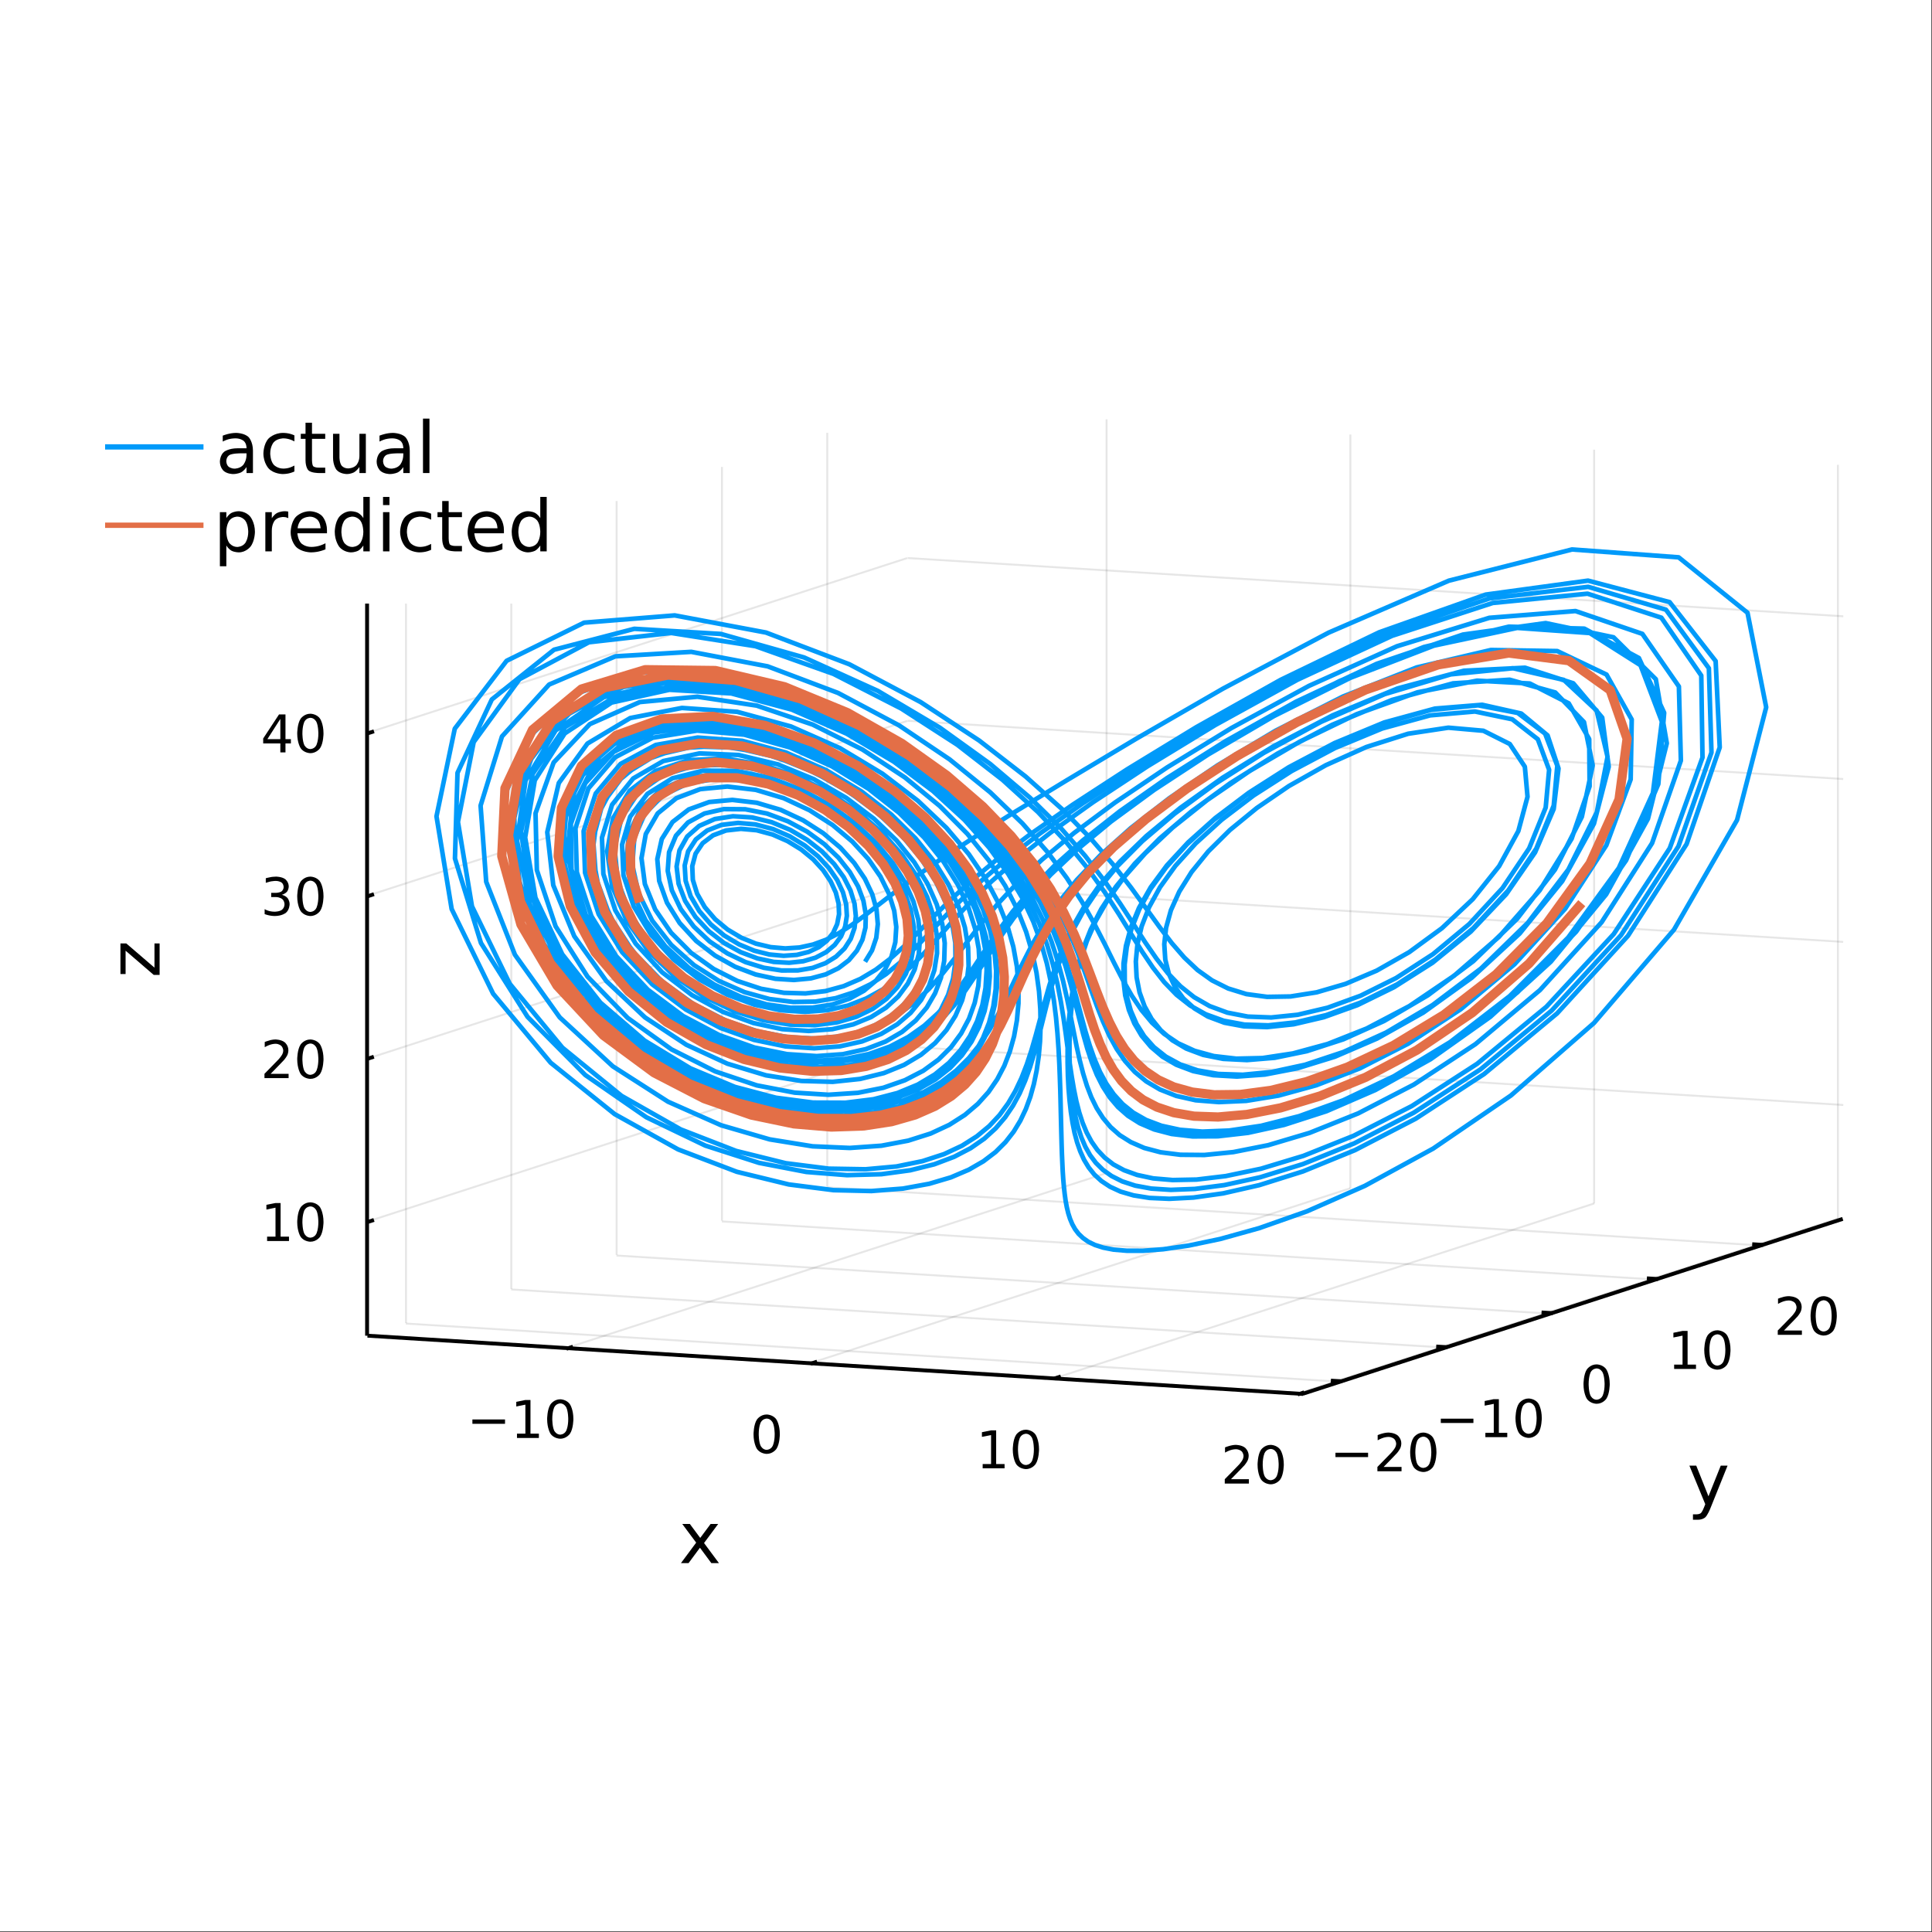 <?xml version="1.0" encoding="UTF-8" standalone="no"?>
<!DOCTYPE svg PUBLIC "-//W3C//DTD SVG 1.1//EN" "http://www.w3.org/Graphics/SVG/1.1/DTD/svg11.dtd">
<svg width="100%" height="100%" viewBox="0 0 2084 2084" version="1.1" xmlns="http://www.w3.org/2000/svg" xmlns:xlink="http://www.w3.org/1999/xlink" xml:space="preserve" xmlns:serif="http://www.serif.com/" style="fill-rule:evenodd;clip-rule:evenodd;stroke-linejoin:round;stroke-miterlimit:10;">
    <rect x="0" y="0" width="2084" height="2084" fill="#333333" stroke="none"/>
    <g id="Layer1">
        <rect x="0" y="0" width="2083.33" height="2083.33" style="fill:white;"/>
    </g>
    <g transform="matrix(1.138,0,0,1.138,-2697.76,300.074)">
        <g transform="matrix(4.167,0,0,4.167,0,-1319.83)">
            <path d="M652.49,557.38L652.49,385.91L775.36,346.12L988.19,359.38L988.19,530.85L865.31,570.64L652.49,557.38" style="fill:white;"/>
        </g>
        <g transform="matrix(3.964,-1.284,-1.284,-3.964,637.079,3398.32)">
            <path d="M694.699,376.455L823.861,376.455" style="fill:none;fill-rule:nonzero;stroke:black;stroke-opacity:0.1;stroke-width:0.44px;"/>
        </g>
        <g transform="matrix(0,-4.167,-4.167,0,5428.35,3910.98)">
            <path d="M734.985,482.085L906.455,482.085" style="fill:none;fill-rule:nonzero;stroke:black;stroke-opacity:0.1;stroke-width:0.44px;"/>
        </g>
        <g transform="matrix(3.964,-1.284,-1.284,-3.964,643.877,3470.21)">
            <path d="M750.159,372.995L879.321,372.995" style="fill:none;fill-rule:nonzero;stroke:black;stroke-opacity:0.1;stroke-width:0.44px;"/>
        </g>
        <g transform="matrix(0,-4.167,-4.167,0,5645.02,4156.48)">
            <path d="M790.445,478.625L961.915,478.625" style="fill:none;fill-rule:nonzero;stroke:black;stroke-opacity:0.1;stroke-width:0.44px;"/>
        </g>
        <g transform="matrix(3.964,-1.284,-1.284,-3.964,650.747,3542.17)">
            <path d="M805.619,369.545L934.771,369.545" style="fill:none;fill-rule:nonzero;stroke:black;stroke-opacity:0.1;stroke-width:0.44px;"/>
        </g>
        <g transform="matrix(0,-4.167,-4.167,0,5861.69,4401.9)">
            <path d="M845.895,475.175L1017.37,475.175" style="fill:none;fill-rule:nonzero;stroke:black;stroke-opacity:0.1;stroke-width:0.44px;"/>
        </g>
        <g transform="matrix(3.964,-1.284,-1.284,-3.964,657.482,3613.98)">
            <path d="M861.069,366.085L990.231,366.085" style="fill:none;fill-rule:nonzero;stroke:black;stroke-opacity:0.1;stroke-width:0.44px;"/>
        </g>
        <g transform="matrix(0,-4.167,-4.167,0,6078.35,4647.4)">
            <path d="M901.355,471.715L1072.83,471.715" style="fill:none;fill-rule:nonzero;stroke:black;stroke-opacity:0.1;stroke-width:0.44px;"/>
        </g>
        <g transform="matrix(4.159,0.259,0.259,-4.159,-85.28,2300.52)">
            <path d="M652.284,352.75L865.516,352.75" style="fill:none;fill-rule:nonzero;stroke:black;stroke-width:0.88px;"/>
        </g>
        <g transform="matrix(3.963,-1.285,-1.285,-3.963,600.622,3325.46)">
            <path d="M697.802,356.8L699.358,356.8" style="fill:none;fill-rule:nonzero;stroke:black;stroke-width:0.88px;"/>
        </g>
        <g transform="matrix(3.961,-1.293,-1.293,-3.961,612.177,3402.5)">
            <path d="M753.262,353.34L754.808,353.34" style="fill:none;fill-rule:nonzero;stroke:black;stroke-width:0.88px;"/>
        </g>
        <g transform="matrix(3.969,-1.269,-1.269,-3.969,604.191,3457.93)">
            <path d="M808.723,349.885L810.267,349.885" style="fill:none;fill-rule:nonzero;stroke:black;stroke-width:0.88px;"/>
        </g>
        <g transform="matrix(3.963,-1.285,-1.285,-3.963,621.105,3541.43)">
            <path d="M864.172,346.43L865.728,346.43" style="fill:none;fill-rule:nonzero;stroke:black;stroke-width:0.88px;"/>
        </g>
        <g transform="matrix(4.167,0,0,4.167,0,-332.542)">
            <rect x="676.36" y="339.41" width="7.42" height="0.99"/>
        </g>
        <g transform="matrix(4.167,0,0,4.167,0,-337.583)">
            <path d="M686.5,343.85L688.41,343.85L688.41,337.25L686.34,337.67L686.34,336.61L688.4,336.19L689.57,336.19L689.57,343.85L691.48,343.85L691.48,344.83L686.5,344.83L686.5,343.85Z"/>
        </g>
        <g transform="matrix(4.167,0,0,4.167,0,-337.542)">
            <path d="M696.34,336.95C696.34,336.95 695.44,336.95 694.98,337.84C694.98,337.84 694.53,338.73 694.53,340.51C694.53,340.51 694.53,342.29 694.98,343.18C694.98,343.18 695.44,344.06 696.34,344.06C696.34,344.06 697.25,344.06 697.7,343.18C697.7,343.18 698.16,342.29 698.16,340.51C698.16,340.51 698.16,338.73 697.7,337.84C697.7,337.84 697.25,336.95 696.34,336.95M696.34,336.02C696.34,336.02 697.79,336.02 698.56,337.18C698.56,337.18 699.33,338.32 699.33,340.51C699.33,340.51 699.33,342.69 698.56,343.84C698.56,343.84 697.79,344.99 696.34,344.99C696.34,344.99 694.89,344.99 694.12,343.84C694.12,343.84 693.36,342.69 693.36,340.51C693.36,340.51 693.36,338.32 694.12,337.18C694.12,337.18 694.89,336.02 696.34,336.02Z"/>
        </g>
        <g transform="matrix(4.167,0,0,4.167,0,-308.75)">
            <path d="M743.3,333.5C743.3,333.5 742.4,333.5 741.94,334.39C741.94,334.39 741.49,335.27 741.49,337.05C741.49,337.05 741.49,338.83 741.94,339.72C741.94,339.72 742.4,340.61 743.3,340.61C743.3,340.61 744.21,340.61 744.66,339.72C744.66,339.72 745.12,338.83 745.12,337.05C745.12,337.05 745.12,335.27 744.66,334.39C744.66,334.39 744.21,333.5 743.3,333.5M743.3,332.57C743.3,332.57 744.75,332.57 745.52,333.72C745.52,333.72 746.29,334.87 746.29,337.05C746.29,337.05 746.29,339.24 745.52,340.39C745.52,340.39 744.75,341.53 743.3,341.53C743.3,341.53 741.85,341.53 741.08,340.39C741.08,340.39 740.31,339.24 740.31,337.05C740.31,337.05 740.31,334.87 741.08,333.72C741.08,333.72 741.85,332.57 743.3,332.57Z"/>
        </g>
        <g transform="matrix(4.167,0,0,4.167,0,-280)">
            <path d="M792.43,336.94L794.34,336.94L794.34,330.35L792.26,330.76L792.26,329.7L794.33,329.28L795.5,329.28L795.5,336.94L797.41,336.94L797.41,337.92L792.43,337.92L792.43,336.94Z"/>
        </g>
        <g transform="matrix(4.167,0,0,4.167,0,-279.917)">
            <path d="M802.27,330.03C802.27,330.03 801.36,330.03 800.91,330.92C800.91,330.92 800.46,331.81 800.46,333.59C800.46,333.59 800.46,335.37 800.91,336.26C800.91,336.26 801.36,337.14 802.27,337.14C802.27,337.14 803.18,337.14 803.63,336.26C803.63,336.26 804.08,335.37 804.08,333.59C804.08,333.59 804.08,331.81 803.63,330.92C803.63,330.92 803.18,330.03 802.27,330.03M802.27,329.11C802.27,329.11 803.72,329.11 804.48,330.26C804.48,330.26 805.25,331.4 805.25,333.59C805.25,333.59 805.25,335.77 804.48,336.92C804.48,336.92 803.72,338.07 802.27,338.07C802.27,338.07 800.81,338.07 800.04,336.92C800.04,336.92 799.28,335.77 799.28,333.59C799.28,333.59 799.28,331.4 800.04,330.26C800.04,330.26 800.81,329.11 802.27,329.11Z"/>
        </g>
        <g transform="matrix(4.167,0,0,4.167,0,-251.833)">
            <path d="M848.91,333.63L852.99,333.63L852.99,334.62L847.5,334.62L847.5,333.63C847.5,333.63 848.17,332.95 849.31,331.79C849.31,331.79 850.46,330.62 850.76,330.29C850.76,330.29 851.32,329.66 851.54,329.22C851.54,329.22 851.77,328.78 851.77,328.36C851.77,328.36 851.77,327.67 851.28,327.24C851.28,327.24 850.8,326.81 850.02,326.81C850.02,326.81 849.47,326.81 848.86,327C848.86,327 848.25,327.19 847.56,327.58L847.56,326.39C847.56,326.39 848.27,326.11 848.88,325.97C848.88,325.97 849.49,325.82 850,325.82C850,325.82 851.34,325.82 852.14,326.49C852.14,326.49 852.94,327.16 852.94,328.29C852.94,328.29 852.94,328.82 852.74,329.3C852.74,329.3 852.54,329.77 852.02,330.42C852.02,330.42 851.87,330.59 851.1,331.39C851.1,331.39 850.32,332.19 848.91,333.63Z"/>
        </g>
        <g transform="matrix(4.167,0,0,4.167,0,-251.125)">
            <path d="M857.94,326.58C857.94,326.58 857.04,326.58 856.58,327.47C856.58,327.47 856.13,328.35 856.13,330.14C856.13,330.14 856.13,331.91 856.58,332.8C856.58,332.8 857.04,333.69 857.94,333.69C857.94,333.69 858.85,333.69 859.3,332.8C859.3,332.8 859.76,331.91 859.76,330.14C859.76,330.14 859.76,328.35 859.3,327.47C859.3,327.47 858.85,326.58 857.94,326.58M857.94,325.65C857.94,325.65 859.39,325.65 860.16,326.8C860.16,326.8 860.93,327.95 860.93,330.14C860.93,330.14 860.93,332.32 860.16,333.47C860.16,333.47 859.39,334.62 857.94,334.62C857.94,334.62 856.49,334.62 855.72,333.47C855.72,333.47 854.96,332.32 854.96,330.14C854.96,330.14 854.96,327.95 855.72,326.8C855.72,326.8 856.49,325.65 857.94,325.65Z"/>
        </g>
        <g transform="matrix(4.167,0,0,4.167,0,-101.458)">
            <path d="M732.27,307.72L729.05,312.06L732.44,316.63L730.71,316.63L728.12,313.13L725.53,316.63L723.8,316.63L727.26,311.97L724.09,307.72L725.82,307.72L728.18,310.9L730.55,307.72L732.27,307.72Z"/>
        </g>
        <g transform="matrix(-4.159,-0.259,-0.259,4.159,6483.87,-261.703)">
            <path d="M661.134,355.62L874.366,355.62" style="fill:none;fill-rule:nonzero;stroke:black;stroke-opacity:0.1;stroke-width:0.44px;"/>
        </g>
        <g transform="matrix(0,-4.167,-4.167,0,4622.19,3388.98)">
            <path d="M575.605,447.985L747.075,447.985" style="fill:none;fill-rule:nonzero;stroke:black;stroke-opacity:0.1;stroke-width:0.44px;"/>
        </g>
        <g transform="matrix(-4.159,-0.259,-0.259,4.159,6685.35,-320.099)">
            <path d="M685.094,363.38L898.326,363.38" style="fill:none;fill-rule:nonzero;stroke:black;stroke-opacity:0.1;stroke-width:0.44px;"/>
        </g>
        <g transform="matrix(0,-4.167,-4.167,0,4754.35,3456.48)">
            <path d="M599.565,455.745L771.035,455.745" style="fill:none;fill-rule:nonzero;stroke:black;stroke-opacity:0.1;stroke-width:0.44px;"/>
        </g>
        <g transform="matrix(-4.159,-0.259,-0.259,4.159,6886.9,-378.29)">
            <path d="M709.053,371.135L922.287,371.135" style="fill:none;fill-rule:nonzero;stroke:black;stroke-opacity:0.1;stroke-width:0.44px;"/>
        </g>
        <g transform="matrix(0,-4.167,-4.167,0,4886.52,3523.98)">
            <path d="M623.525,463.505L794.995,463.505" style="fill:none;fill-rule:nonzero;stroke:black;stroke-opacity:0.1;stroke-width:0.44px;"/>
        </g>
        <g transform="matrix(-4.159,-0.259,-0.259,4.159,7088.38,-436.681)">
            <path d="M733.013,378.895L946.247,378.895" style="fill:none;fill-rule:nonzero;stroke:black;stroke-opacity:0.1;stroke-width:0.44px;"/>
        </g>
        <g transform="matrix(0,-4.167,-4.167,0,5018.69,3591.48)">
            <path d="M647.485,471.265L818.955,471.265" style="fill:none;fill-rule:nonzero;stroke:black;stroke-opacity:0.1;stroke-width:0.44px;"/>
        </g>
        <g transform="matrix(-4.159,-0.259,-0.259,4.159,7289.87,-495.072)">
            <path d="M756.973,386.655L970.207,386.655" style="fill:none;fill-rule:nonzero;stroke:black;stroke-opacity:0.1;stroke-width:0.44px;"/>
        </g>
        <g transform="matrix(0,-4.167,-4.167,0,5150.85,3658.98)">
            <path d="M671.445,479.025L842.915,479.025" style="fill:none;fill-rule:nonzero;stroke:black;stroke-opacity:0.1;stroke-width:0.44px;"/>
        </g>
        <g transform="matrix(3.964,-1.284,-1.284,-3.964,657.615,3615.4)">
            <path d="M862.169,366.015L991.331,366.015" style="fill:none;fill-rule:nonzero;stroke:black;stroke-width:0.88px;"/>
        </g>
        <g transform="matrix(-4.158,-0.261,-0.261,4.158,7357.98,-178.305)">
            <path d="M871.607,349.07L874.163,349.07" style="fill:none;fill-rule:nonzero;stroke:black;stroke-width:0.88px;"/>
        </g>
        <g transform="matrix(-4.158,-0.261,-0.261,4.158,7559.48,-236.656)">
            <path d="M895.567,356.83L898.123,356.83" style="fill:none;fill-rule:nonzero;stroke:black;stroke-width:0.88px;"/>
        </g>
        <g transform="matrix(-4.158,-0.261,-0.261,4.158,7760.97,-294.924)">
            <path d="M919.527,364.58L922.083,364.58" style="fill:none;fill-rule:nonzero;stroke:black;stroke-width:0.88px;"/>
        </g>
        <g transform="matrix(-4.158,-0.261,-0.261,4.158,7962.47,-353.276)">
            <path d="M943.487,372.34L946.043,372.34" style="fill:none;fill-rule:nonzero;stroke:black;stroke-width:0.88px;"/>
        </g>
        <g transform="matrix(-4.158,-0.261,-0.261,4.158,8163.96,-411.627)">
            <path d="M967.447,380.1L970.003,380.1" style="fill:none;fill-rule:nonzero;stroke:black;stroke-width:0.88px;"/>
        </g>
        <g transform="matrix(4.167,0,0,4.167,0,-269.458)">
            <rect x="872.68" y="331.84" width="7.42" height="0.99"/>
        </g>
        <g transform="matrix(4.167,0,0,4.167,0,-275.167)">
            <path d="M883.63,336.44L887.71,336.44L887.71,337.42L882.22,337.42L882.22,336.44C882.22,336.44 882.89,335.75 884.03,334.59C884.03,334.59 885.18,333.43 885.48,333.09C885.48,333.09 886.04,332.46 886.26,332.03C886.26,332.03 886.49,331.59 886.49,331.17C886.49,331.17 886.49,330.48 886,330.04C886,330.04 885.52,329.61 884.74,329.61C884.74,329.61 884.19,329.61 883.58,329.8C883.58,329.8 882.97,329.99 882.28,330.38L882.28,329.2C882.28,329.2 882.98,328.91 883.6,328.77C883.6,328.77 884.21,328.62 884.72,328.62C884.72,328.62 886.06,328.62 886.86,329.3C886.86,329.3 887.66,329.97 887.66,331.09C887.66,331.09 887.66,331.62 887.46,332.1C887.46,332.1 887.26,332.58 886.73,333.23C886.73,333.23 886.59,333.39 885.81,334.2C885.81,334.2 885.04,335 883.63,336.44Z"/>
        </g>
        <g transform="matrix(4.167,0,0,4.167,0,-274.458)">
            <path d="M892.66,329.38C892.66,329.38 891.76,329.38 891.3,330.27C891.3,330.27 890.85,331.16 890.85,332.94C890.85,332.94 890.85,334.72 891.3,335.61C891.3,335.61 891.76,336.49 892.66,336.49C892.66,336.49 893.57,336.49 894.02,335.61C894.02,335.61 894.48,334.72 894.48,332.94C894.48,332.94 894.48,331.16 894.02,330.27C894.02,330.27 893.57,329.38 892.66,329.38M892.66,328.45C892.66,328.45 894.11,328.45 894.88,329.61C894.88,329.61 895.65,330.75 895.65,332.94C895.65,332.94 895.65,335.12 894.88,336.27C894.88,336.27 894.11,337.42 892.66,337.42C892.66,337.42 891.21,337.42 890.44,336.27C890.44,336.27 889.67,335.12 889.67,332.94C889.67,332.94 889.67,330.75 890.44,329.61C890.44,329.61 891.21,328.45 892.66,328.45Z"/>
        </g>
        <g transform="matrix(4.167,0,0,4.167,0,-334.083)">
            <rect x="896.64" y="339.6" width="7.42" height="0.98"/>
        </g>
        <g transform="matrix(4.167,0,0,4.167,0,-339.167)">
            <path d="M906.78,344.04L908.69,344.04L908.69,337.45L906.62,337.86L906.62,336.8L908.68,336.38L909.85,336.38L909.85,344.04L911.76,344.04L911.76,345.02L906.78,345.02L906.78,344.04Z"/>
        </g>
        <g transform="matrix(4.167,0,0,4.167,0,-339.083)">
            <path d="M916.62,337.13C916.62,337.13 915.72,337.13 915.26,338.02C915.26,338.02 914.81,338.91 914.81,340.69C914.81,340.69 914.81,342.47 915.26,343.36C915.26,343.36 915.72,344.24 916.62,344.24C916.62,344.24 917.53,344.24 917.98,343.36C917.98,343.36 918.44,342.47 918.44,340.69C918.44,340.69 918.44,338.91 917.98,338.02C917.98,338.02 917.53,337.13 916.62,337.13M916.62,336.21C916.62,336.21 918.07,336.21 918.84,337.36C918.84,337.36 919.61,338.5 919.61,340.69C919.61,340.69 919.61,342.87 918.84,344.02C918.84,344.02 918.07,345.17 916.62,345.17C916.62,345.17 915.17,345.17 914.4,344.02C914.4,344.02 913.63,342.87 913.63,340.69C913.63,340.69 913.63,338.5 914.4,337.36C914.4,337.36 915.17,336.21 916.62,336.21Z"/>
        </g>
        <g transform="matrix(4.167,0,0,4.167,0,-403.75)">
            <path d="M932.08,344.89C932.08,344.89 931.18,344.89 930.72,345.78C930.72,345.78 930.27,346.67 930.27,348.45C930.27,348.45 930.27,350.23 930.72,351.12C930.72,351.12 931.18,352.01 932.08,352.01C932.08,352.01 932.99,352.01 933.44,351.12C933.44,351.12 933.9,350.23 933.9,348.45C933.9,348.45 933.9,346.67 933.44,345.78C933.44,345.78 932.99,344.89 932.08,344.89M932.08,343.97C932.08,343.97 933.54,343.97 934.3,345.12C934.3,345.12 935.07,346.26 935.07,348.45C935.07,348.45 935.07,350.63 934.3,351.79C934.3,351.79 933.54,352.93 932.08,352.93C932.08,352.93 930.63,352.93 929.86,351.79C929.86,351.79 929.1,350.63 929.1,348.45C929.1,348.45 929.1,346.26 929.86,345.12C929.86,345.12 930.63,343.97 932.08,343.97Z"/>
        </g>
        <g transform="matrix(4.167,0,0,4.167,0,-468.5)">
            <path d="M949.72,359.56L951.63,359.56L951.63,352.97L949.55,353.39L949.55,352.32L951.61,351.9L952.78,351.9L952.78,359.56L954.69,359.56L954.69,360.54L949.72,360.54L949.72,359.56Z"/>
        </g>
        <g transform="matrix(4.167,0,0,4.167,0,-468.417)">
            <path d="M959.55,352.65C959.55,352.65 958.65,352.65 958.19,353.55C958.19,353.55 957.74,354.43 957.74,356.21C957.74,356.21 957.74,357.99 958.19,358.88C958.19,358.88 958.65,359.77 959.55,359.77C959.55,359.77 960.46,359.77 960.91,358.88C960.91,358.88 961.37,357.99 961.37,356.21C961.37,356.21 961.37,354.43 960.91,353.55C960.91,353.55 960.46,352.65 959.55,352.65M959.55,351.73C959.55,351.73 961.01,351.73 961.77,352.88C961.77,352.88 962.54,354.03 962.54,356.21C962.54,356.21 962.54,358.39 961.77,359.55C961.77,359.55 961.01,360.69 959.55,360.69C959.55,360.69 958.1,360.69 957.33,359.55C957.33,359.55 956.57,358.39 956.57,356.21C956.57,356.21 956.57,354.03 957.33,352.88C957.33,352.88 958.1,351.73 959.55,351.73Z"/>
        </g>
        <g transform="matrix(4.167,0,0,4.167,0,-533.75)">
            <path d="M974.7,367.46L978.78,367.46L978.78,368.45L973.29,368.45L973.29,367.46C973.29,367.46 973.96,366.77 975.1,365.62C975.1,365.62 976.25,364.45 976.55,364.12C976.55,364.12 977.11,363.49 977.33,363.05C977.33,363.05 977.56,362.61 977.56,362.19C977.56,362.19 977.56,361.5 977.07,361.07C977.07,361.07 976.59,360.63 975.81,360.63C975.81,360.63 975.26,360.63 974.65,360.82C974.65,360.82 974.04,361.01 973.35,361.4L973.35,360.22C973.35,360.22 974.06,359.94 974.67,359.79C974.67,359.79 975.28,359.65 975.79,359.65C975.79,359.65 977.13,359.65 977.93,360.32C977.93,360.32 978.73,360.99 978.73,362.11C978.73,362.11 978.73,362.65 978.53,363.13C978.53,363.13 978.33,363.6 977.81,364.25C977.81,364.25 977.66,364.42 976.89,365.22C976.89,365.22 976.11,366.02 974.7,367.46Z"/>
        </g>
        <g transform="matrix(4.167,0,0,4.167,0,-533.083)">
            <path d="M983.73,360.42C983.73,360.42 982.83,360.42 982.37,361.31C982.37,361.31 981.92,362.19 981.92,363.97C981.92,363.97 981.92,365.75 982.37,366.64C982.37,366.64 982.83,367.53 983.73,367.53C983.73,367.53 984.64,367.53 985.09,366.64C985.09,366.64 985.55,365.75 985.55,363.97C985.55,363.97 985.55,362.19 985.09,361.31C985.09,361.31 984.64,360.42 983.73,360.42M983.73,359.49C983.73,359.49 985.18,359.49 985.95,360.64C985.95,360.64 986.72,361.79 986.72,363.97C986.72,363.97 986.72,366.16 985.95,367.31C985.95,367.31 985.18,368.45 983.73,368.45C983.73,368.45 982.28,368.45 981.51,367.31C981.51,367.31 980.75,366.16 980.75,363.97C980.75,363.97 980.75,361.79 981.51,360.64C981.51,360.64 982.28,359.49 983.73,359.49Z"/>
        </g>
        <g transform="matrix(4.167,0,0,4.167,0,-197.833)">
            <path d="M957.95,327.33C957.95,327.33 957.33,328.92 956.74,329.4C956.74,329.4 956.15,329.89 955.17,329.89L954,329.89L954,328.66L954.86,328.66C954.86,328.66 955.46,328.66 955.8,328.38C955.8,328.38 956.13,328.09 956.54,327.02L956.8,326.36L953.19,317.59L954.75,317.59L957.53,324.56L960.32,317.59L961.87,317.59L957.95,327.33Z"/>
        </g>
        <g transform="matrix(3.964,-1.284,-1.284,-3.964,664.865,3334.33)">
            <path d="M649.349,405.215L778.501,405.215" style="fill:none;fill-rule:nonzero;stroke:black;stroke-opacity:0.1;stroke-width:0.44px;"/>
        </g>
        <g transform="matrix(4.159,0.259,0.259,-4.159,-101.316,2268.16)">
            <path d="M775.154,418.48L988.396,418.48" style="fill:none;fill-rule:nonzero;stroke:black;stroke-opacity:0.1;stroke-width:0.44px;"/>
        </g>
        <g transform="matrix(3.964,-1.284,-1.284,-3.964,712.439,3326.82)">
            <path d="M649.349,442.275L778.501,442.275" style="fill:none;fill-rule:nonzero;stroke:black;stroke-opacity:0.1;stroke-width:0.44px;"/>
        </g>
        <g transform="matrix(4.159,0.259,0.259,-4.159,-110.994,2267.69)">
            <path d="M775.153,455.535L988.397,455.535" style="fill:none;fill-rule:nonzero;stroke:black;stroke-opacity:0.1;stroke-width:0.44px;"/>
        </g>
        <g transform="matrix(3.964,-1.284,-1.284,-3.964,759.999,3319.31)">
            <path d="M649.349,479.325L778.501,479.325" style="fill:none;fill-rule:nonzero;stroke:black;stroke-opacity:0.1;stroke-width:0.44px;"/>
        </g>
        <g transform="matrix(4.159,0.259,0.259,-4.159,-120.601,2267.39)">
            <path d="M775.153,492.585L988.397,492.585" style="fill:none;fill-rule:nonzero;stroke:black;stroke-opacity:0.1;stroke-width:0.44px;"/>
        </g>
        <g transform="matrix(3.964,-1.284,-1.284,-3.964,807.56,3311.8)">
            <path d="M649.349,516.375L778.501,516.375" style="fill:none;fill-rule:nonzero;stroke:black;stroke-opacity:0.1;stroke-width:0.44px;"/>
        </g>
        <g transform="matrix(4.159,0.259,0.259,-4.159,-130.117,2267.27)">
            <path d="M775.154,529.64L988.396,529.64" style="fill:none;fill-rule:nonzero;stroke:black;stroke-opacity:0.1;stroke-width:0.44px;"/>
        </g>
        <g transform="matrix(0,-4.167,-4.167,0,4573.35,3364.06)">
            <path d="M566.755,445.115L738.225,445.115" style="fill:none;fill-rule:nonzero;stroke:black;stroke-width:0.88px;"/>
        </g>
        <g transform="matrix(3.961,-1.293,-1.293,-3.961,633.101,3265.49)">
            <path d="M652.452,385.56L653.998,385.56" style="fill:none;fill-rule:nonzero;stroke:black;stroke-width:0.88px;"/>
        </g>
        <g transform="matrix(3.969,-1.269,-1.269,-3.969,665.55,3245.25)">
            <path d="M652.453,422.615L653.997,422.615" style="fill:none;fill-rule:nonzero;stroke:black;stroke-width:0.88px;"/>
        </g>
        <g transform="matrix(3.961,-1.293,-1.293,-3.961,728.951,3250.24)">
            <path d="M652.452,459.67L653.998,459.67" style="fill:none;fill-rule:nonzero;stroke:black;stroke-width:0.88px;"/>
        </g>
        <g transform="matrix(3.961,-1.293,-1.293,-3.961,776.869,3242.61)">
            <path d="M652.452,496.72L653.998,496.72" style="fill:none;fill-rule:nonzero;stroke:black;stroke-width:0.88px;"/>
        </g>
        <g transform="matrix(4.167,0,0,4.167,0,-711)">
            <path d="M629.66,388.65L631.57,388.65L631.57,382.06L629.5,382.48L629.5,381.41L631.56,381L632.73,381L632.73,388.65L634.64,388.65L634.64,389.64L629.66,389.64L629.66,388.65Z"/>
        </g>
        <g transform="matrix(4.167,0,0,4.167,0,-711)">
            <path d="M639.5,381.77C639.5,381.77 638.6,381.77 638.14,382.66C638.14,382.66 637.69,383.54 637.69,385.33C637.69,385.33 637.69,387.1 638.14,387.99C638.14,387.99 638.6,388.88 639.5,388.88C639.5,388.88 640.41,388.88 640.86,387.99C640.86,387.99 641.32,387.1 641.32,385.33C641.32,385.33 641.32,383.54 640.86,382.66C640.86,382.66 640.41,381.77 639.5,381.77M639.5,380.84C639.5,380.84 640.95,380.84 641.72,381.99C641.72,381.99 642.49,383.14 642.49,385.33C642.49,385.33 642.49,387.51 641.72,388.66C641.72,388.66 640.95,389.8 639.5,389.8C639.5,389.8 638.05,389.8 637.28,388.66C637.28,388.66 636.51,387.51 636.51,385.33C636.51,385.33 636.51,383.14 637.28,381.99C637.28,381.99 638.05,380.84 639.5,380.84Z"/>
        </g>
        <g transform="matrix(4.167,0,0,4.167,0,-1020.46)">
            <path d="M630.47,425.87L634.55,425.87L634.55,426.85L629.06,426.85L629.06,425.87C629.06,425.87 629.73,425.18 630.87,424.02C630.87,424.02 632.02,422.86 632.32,422.53C632.32,422.53 632.88,421.89 633.1,421.46C633.1,421.46 633.33,421.02 633.33,420.6C633.33,420.6 633.33,419.91 632.84,419.48C632.84,419.48 632.36,419.04 631.58,419.04C631.58,419.04 631.03,419.04 630.42,419.23C630.42,419.23 629.81,419.42 629.12,419.81L629.12,418.63C629.12,418.63 629.83,418.35 630.44,418.2C630.44,418.2 631.05,418.06 631.56,418.06C631.56,418.06 632.9,418.06 633.7,418.73C633.7,418.73 634.5,419.4 634.5,420.52C634.5,420.52 634.5,421.06 634.3,421.54C634.3,421.54 634.1,422.01 633.57,422.66C633.57,422.66 633.43,422.83 632.65,423.63C632.65,423.63 631.88,424.43 630.47,425.87Z"/>
        </g>
        <g transform="matrix(4.167,0,0,4.167,0,-1019.75)">
            <path d="M639.5,418.81C639.5,418.81 638.6,418.81 638.14,419.7C638.14,419.7 637.69,420.59 637.69,422.37C637.69,422.37 637.69,424.15 638.14,425.04C638.14,425.04 638.6,425.93 639.5,425.93C639.5,425.93 640.41,425.93 640.86,425.04C640.86,425.04 641.32,424.15 641.32,422.37C641.32,422.37 641.32,420.59 640.86,419.7C640.86,419.7 640.41,418.81 639.5,418.81M639.5,417.89C639.5,417.89 640.95,417.89 641.72,419.04C641.72,419.04 642.49,420.19 642.49,422.37C642.49,422.37 642.49,424.55 641.72,425.71C641.72,425.71 640.95,426.85 639.5,426.85C639.5,426.85 638.05,426.85 637.28,425.71C637.28,425.71 636.51,424.55 636.51,422.37C636.51,422.37 636.51,420.19 637.28,419.04C637.28,419.04 638.05,417.89 639.5,417.89Z"/>
        </g>
        <g transform="matrix(4.167,0,0,4.167,0,-1328.5)">
            <path d="M633,459.07C633,459.07 633.84,459.25 634.31,459.82C634.31,459.82 634.78,460.39 634.78,461.22C634.78,461.22 634.78,462.5 633.9,463.2C633.9,463.2 633.03,463.9 631.4,463.9C631.4,463.9 630.86,463.9 630.28,463.79C630.28,463.79 629.71,463.69 629.1,463.47L629.1,462.34C629.1,462.34 629.58,462.63 630.16,462.77C630.16,462.77 630.74,462.92 631.37,462.92C631.37,462.92 632.47,462.92 633.04,462.48C633.04,462.48 633.62,462.05 633.62,461.22C633.62,461.22 633.62,460.46 633.08,460.03C633.08,460.03 632.55,459.59 631.6,459.59L630.59,459.59L630.59,458.63L631.64,458.63C631.64,458.63 632.5,458.63 632.96,458.29C632.96,458.29 633.42,457.94 633.42,457.3C633.42,457.3 633.42,456.63 632.94,456.28C632.94,456.28 632.48,455.92 631.6,455.92C631.6,455.92 631.12,455.92 630.57,456.02C630.57,456.02 630.02,456.13 629.36,456.35L629.36,455.31C629.36,455.31 630.02,455.12 630.6,455.03C630.6,455.03 631.18,454.94 631.7,454.94C631.7,454.94 633.03,454.94 633.81,455.54C633.81,455.54 634.58,456.15 634.58,457.18C634.58,457.18 634.58,457.89 634.17,458.39C634.17,458.39 633.76,458.88 633,459.07Z"/>
        </g>
        <g transform="matrix(4.167,0,0,4.167,0,-1328.5)">
            <path d="M639.5,455.86C639.5,455.86 638.6,455.86 638.14,456.75C638.14,456.75 637.69,457.64 637.69,459.42C637.69,459.42 637.69,461.2 638.14,462.09C638.14,462.09 638.6,462.97 639.5,462.97C639.5,462.97 640.41,462.97 640.86,462.09C640.86,462.09 641.32,461.2 641.32,459.42C641.32,459.42 641.32,457.64 640.86,456.75C640.86,456.75 640.41,455.86 639.5,455.86M639.5,454.94C639.5,454.94 640.95,454.94 641.72,456.09C641.72,456.09 642.49,457.23 642.49,459.42C642.49,459.42 642.49,461.6 641.72,462.75C641.72,462.75 640.95,463.9 639.5,463.9C639.5,463.9 638.05,463.9 637.28,462.75C637.28,462.75 636.51,461.6 636.51,459.42C636.51,459.42 636.51,457.23 637.28,456.09C637.28,456.09 638.05,454.94 639.5,454.94Z"/>
        </g>
        <g transform="matrix(4.167,0,0,4.167,0,-1637.33)">
            <path d="M632.67,493.18L629.72,497.79L632.67,497.79L632.67,493.18M632.37,492.16L633.84,492.16L633.84,497.79L635.07,497.79L635.07,498.76L633.84,498.76L633.84,500.8L632.67,500.8L632.67,498.76L628.77,498.76L628.77,497.63L632.37,492.16Z"/>
        </g>
        <g transform="matrix(4.167,0,0,4.167,0,-1637.29)">
            <path d="M639.5,492.92C639.5,492.92 638.6,492.92 638.14,493.81C638.14,493.81 637.69,494.7 637.69,496.48C637.69,496.48 637.69,498.25 638.14,499.15C638.14,499.15 638.6,500.03 639.5,500.03C639.5,500.03 640.41,500.03 640.86,499.15C640.86,499.15 641.32,498.25 641.32,496.48C641.32,496.48 641.32,494.7 640.86,493.81C640.86,493.81 640.41,492.92 639.5,492.92M639.5,491.99C639.5,491.99 640.95,491.99 641.72,493.14C641.72,493.14 642.49,494.29 642.49,496.48C642.49,496.48 642.49,498.66 641.72,499.81C641.72,499.81 640.95,500.96 639.5,500.96C639.5,500.96 638.05,500.96 637.28,499.81C637.28,499.81 636.51,498.66 636.51,496.48C636.51,496.48 636.51,494.29 637.28,493.14C637.28,493.14 638.05,491.99 639.5,491.99Z"/>
        </g>
        <g transform="matrix(4.167,0,0,4.167,0,-1209.33)">
            <path d="M596.3,448.5L596.3,441.54L597.63,441.54L604.04,447.05L604.04,441.54L605.21,441.54L605.21,448.7L603.87,448.7L597.47,443.19L597.47,448.5L596.3,448.5Z"/>
        </g>
        <g transform="matrix(4.167,0,0,4.167,0,-1321.29)">
            <path d="M714.42,459L712.44,452.45L712.33,445.99L714.21,440.15L717.98,435.44L723.34,432.23L729.82,430.68L736.88,430.75L744.02,432.22L750.82,434.81L756.98,438.19L762.32,442.08L766.75,446.26L770.25,450.55L772.86,454.82L774.63,459L775.62,463.02L775.89,466.85L775.48,470.45L774.43,473.78L772.76,476.83L770.47,479.54L767.57,481.88L764.05,483.78L759.89,485.17L755.11,485.95L749.71,486.01L743.78,485.22L737.42,483.43L730.84,480.5L724.34,476.35L718.31,470.96L713.26,464.44L709.7,457.1L708.12,449.43L708.83,442.06L711.91,435.68L717.13,430.88L724.01,428L731.91,427.11L740.18,428.04L748.24,430.44L755.67,433.91L762.22,438.07L767.73,442.62L772.19,447.33L775.64,452.04L778.14,456.66L779.78,461.13L780.64,465.39L780.79,469.43L780.29,473.23L779.17,476.77L777.44,480.02L775.12,482.95L772.17,485.54L768.58,487.71L764.31,489.41L759.35,490.53L753.67,490.95L747.31,490.52L740.33,489.06L732.91,486.38L725.32,482.32L717.97,476.75L711.42,469.71L706.33,461.42L703.36,452.37L703.05,443.31L705.66,435.13L711.03,428.65L718.66,424.47L727.75,422.78L737.47,423.39L747.04,425.86L755.91,429.68L763.73,434.33L770.34,439.42L775.72,444.67L779.93,449.9L783.08,455L785.29,459.9L786.68,464.58L787.34,469.02L787.36,473.22L786.79,477.17L785.67,480.87L784,484.3L781.78,487.46L778.98,490.31L775.56,492.83L771.45,494.94L766.61,496.56L760.95,497.59L754.46,497.86L747.11,497.2L738.98,495.34L730.25,492.05L721.23,487.04L712.47,480.14L704.7,471.34L698.83,460.94L695.76,449.64L696.21,438.5L700.41,428.77L708.03,421.56L718.21,417.5L729.81,416.65L741.69,418.51L752.97,422.38L763.06,427.49L771.68,433.24L778.79,439.21L784.45,445.14L788.83,450.88L792.11,456.36L794.46,461.57L796.04,466.49L796.98,471.14L797.39,475.54L797.34,479.69L796.89,483.62L796.05,487.33L794.84,490.82L793.25,494.11L791.23,497.19L788.74,500.05L785.71,502.67L782.07,505.02L777.7,507.04L772.5,508.66L766.35,509.74L759.14,510.11L750.77,509.55L741.24,507.72L730.64,504.23L719.28,498.63L707.76,490.49L697.06,479.58L688.49,466.08L683.54,450.82L683.49,435.37L688.91,421.76L699.31,411.88L713.3,406.76L729.03,406.3L744.74,409.53L759.23,415.15L771.8,421.99L782.28,429.21L790.72,436.31L797.39,443.06L802.57,449.37L806.57,455.23L809.65,460.66L812.06,465.71L813.99,470.39L815.61,474.76L817.04,478.83L818.41,482.61L819.79,486.13L821.26,489.4L822.91,492.4L824.81,495.15L827.02,497.62L829.64,499.79L832.75,501.63L836.46,503.09L840.87,504.08L846.14,504.5L852.38,504.22L859.74,503.02L868.32,500.67L878.17,496.85L889.22,491.21L901.17,483.38L913.42,473.13L924.94,460.51L934.3,446.07L939.83,431.1L940.07,417.47L934.34,407.25L923.13,401.9L908.04,401.66L891.15,405.63L874.38,412.25L859.04,420.03L845.82,427.92L834.89,435.37L826.12,442.17L819.21,448.34L813.83,453.97L809.65,459.16L806.38,464L803.75,468.56L801.55,472.88L799.61,476.97L797.77,480.87L795.93,484.57L793.97,488.07L791.79,491.37L789.31,494.46L786.42,497.32L783.04,499.91L779.07,502.2L774.38,504.12L768.88,505.57L762.44,506.41L754.98,506.45L746.46,505.43L736.92,503.04L726.54,498.9L715.74,492.61L705.21,483.88L695.99,472.65L689.34,459.37L686.52,445.06L688.46,431.33L695.28,419.97L706.23,412.4L719.88,409.18L734.58,409.95L748.9,413.73L761.89,419.39L773.08,425.98L782.33,432.84L789.76,439.58L795.6,446.01L800.1,452.06L803.53,457.72L806.11,463L808.07,467.94L809.55,472.57L810.71,476.91L811.63,480.98L812.41,484.81L813.12,488.41L813.8,491.8L814.51,494.99L815.28,497.99L816.15,500.8L817.16,503.42L818.36,505.86L819.8,508.11L821.52,510.17L823.6,512.01L826.13,513.6L829.18,514.93L832.89,515.91L837.4,516.48L842.86,516.53L849.45,515.87L857.37,514.3L866.79,511.5L877.84,507.07L890.5,500.52L904.52,491.32L919.19,479.03L933.23,463.58L944.7,445.6L951.25,426.82L950.8,409.96L942.49,397.99L927.28,392.8L907.68,394.34L886.67,400.81L866.66,409.82L849.06,419.39L834.39,428.37L822.56,436.34L813.24,443.27L805.96,449.32L800.26,454.7L795.74,459.55L792.03,464.01L788.85,468.13L785.94,471.96L783.11,475.51L780.19,478.78L777.05,481.74L773.57,484.35L769.65,486.58L765.21,488.33L760.18,489.53L754.52,490.05L748.24,489.75L741.39,488.46L734.11,486L726.65,482.2L719.39,476.94L712.86,470.25L707.68,462.31L704.48,453.57L703.82,444.72L705.96,436.6L710.83,430.03L717.97,425.62L726.66,423.6L736.07,423.86L745.47,426.02L754.26,429.56L762.09,434L768.75,438.95L774.21,444.09L778.51,449.25L781.75,454.31L784.04,459.18L785.49,463.84L786.2,468.27L786.25,472.46L785.7,476.4L784.58,480.08L782.91,483.5L780.67,486.63L777.84,489.46L774.38,491.92L770.24,493.97L765.35,495.52L759.68,496.46L753.18,496.62L745.87,495.81L737.82,493.81L729.25,490.36L720.48,485.22L712.08,478.24L704.76,469.47L699.42,459.25L696.88,448.3L697.78,437.66L702.27,428.53L709.97,421.9L720.01,418.33L731.3,417.78L742.78,419.8L753.62,423.68L763.29,428.72L771.55,434.36L778.33,440.21L783.73,446.02L787.89,451.65L790.97,457.03L793.15,462.15L794.57,467L795.35,471.59L795.59,475.93L795.36,480.02L794.69,483.88L793.61,487.52L792.11,490.95L790.18,494.14L787.76,497.11L784.81,499.83L781.25,502.26L776.98,504.36L771.91,506.04L765.93,507.18L758.93,507.62L750.84,507.14L741.66,505.44L731.5,502.15L720.63,496.85L709.64,489.19L699.41,478.93L691.15,466.25L686.23,451.9L685.83,437.29L690.52,424.26L699.94,414.55L712.87,409.21L727.65,408.25L742.64,410.89L756.62,415.97L768.89,422.38L779.2,429.31L787.57,436.23L794.2,442.88L799.36,449.15L803.31,455.01L806.32,460.48L808.62,465.57L810.39,470.33L811.79,474.79L812.94,478.96L813.94,482.87L814.86,486.53L815.79,489.97L816.77,493.19L817.85,496.2L819.09,499L820.54,501.58L822.25,503.95L824.3,506.09L826.76,507.97L829.72,509.57L833.29,510.82L837.6,511.66L842.79,511.98L849.01,511.64L856.46,510.44L865.27,508.09L875.56,504.26L887.33,498.52L900.36,490.41L914.09,479.52L927.44,465.73L938.8,449.5L946.12,432.16L947.45,415.94L941.7,403.48L929.29,396.8L912.12,396.35L892.78,400.99L873.67,408.7L856.36,417.58L841.6,426.33L829.53,434.35L819.9,441.47L812.35,447.78L806.46,453.42L801.83,458.54L798.11,463.27L795.01,467.67L792.29,471.79L789.73,475.66L787.18,479.28L784.49,482.64L781.54,485.74L778.21,488.53L774.41,490.96L770.04,492.99L765.01,494.5L759.26,495.4L752.74,495.52L745.47,494.68L737.52,492.65L729.08,489.18L720.53,484.07L712.37,477.17L705.34,468.56L700.27,458.58L697.96,447.96L698.97,437.7L703.45,428.92L710.99,422.59L720.78,419.19L731.75,418.71L742.9,420.69L753.44,424.47L762.85,429.39L770.89,434.91L777.51,440.65L782.77,446.36L786.82,451.91L789.81,457.23L791.9,462.29L793.23,467.1L793.91,471.64L794.04,475.93L793.68,479.99L792.86,483.81L791.6,487.4L789.89,490.76L787.7,493.88L785,496.75L781.7,499.34L777.75,501.61L773.04,503.47L767.48,504.84L760.97,505.58L753.44,505.47L744.86,504.27L735.3,501.65L724.98,497.23L714.36,490.66L704.17,481.66L695.46,470.29L689.48,457.03L687.43,443.01L690.07,429.84L697.42,419.22L708.62,412.42L722.22,409.85L736.64,411.06L750.55,415.06L763.09,420.78L773.83,427.33L782.7,434.1L789.8,440.73L795.35,447.06L799.62,453.03L802.86,458.61L805.29,463.84L807.09,468.73L808.44,473.32L809.45,477.63L810.22,481.69L810.84,485.51L811.35,489.11L811.8,492.51L812.24,495.72L812.7,498.75L813.19,501.6L813.74,504.29L814.39,506.83L815.16,509.2L816.08,511.42L817.19,513.49L818.53,515.39L820.17,517.12L822.16,518.67L824.59,519.99L827.57,521.07L831.21,521.85L835.66,522.23L841.1,522.12L847.72,521.33L855.74,519.65L865.39,516.73L876.81,512.16L890.06,505.39L904.9,495.79L920.66,482.81L935.98,466.27L948.72,446.75L956.17,426.11L955.89,407.47L946.81,394.31L930.02,388.85L908.46,390.96L885.57,398.43L864.03,408.43L845.32,418.74L829.88,428.15L817.55,436.28L807.88,443.19L800.36,449.11L794.46,454.28L789.76,458.88L785.87,463.05L782.49,466.86L779.37,470.35L776.3,473.52L773.12,476.37L769.71,478.86L765.95,480.93L761.79,482.54L757.15,483.59L752.03,483.98L746.45,483.61L740.49,482.34L734.28,480.05L728.07,476.65L722.17,472.1L717.01,466.46L713.04,459.95L710.72,452.93L710.4,445.94L712.25,439.57L716.17,434.39L721.85,430.85L728.77,429.11L736.33,429.14L743.98,430.7L751.25,433.45L757.83,437.04L763.51,441.15L768.22,445.55L771.96,450.05L774.75,454.52L776.68,458.88L777.8,463.08L778.19,467.07L777.89,470.83L776.96,474.33L775.4,477.55L773.24,480.46L770.46,483.01L767.04,485.16L762.98,486.82L758.25,487.91L752.86,488.32L746.84,487.91L740.28,486.51L733.35,483.98L726.3,480.15L719.52,474.97L713.51,468.47L708.86,460.86L706.15,452.6L705.83,444.35L708.13,436.86L712.93,430.88L719.78,426.92L728.03,425.18L736.91,425.54L745.75,427.65L754.03,431.04L761.4,435.29L767.67,440.02L772.82,444.96L776.86,449.93L779.88,454.81L781.98,459.53L783.26,464.05L783.8,468.34L783.68,472.39L782.94,476.2L781.61,479.73L779.71,482.99L777.21,485.93L774.1,488.53L770.33,490.73L765.86,492.45L760.65,493.6L754.67,494.03L747.93,493.59L740.49,492.08L732.52,489.26L724.3,484.93L716.27,478.94L709.06,471.29L703.42,462.19L700.12,452.2L699.81,442.17L702.76,433.13L708.83,426.06L717.37,421.62L727.48,419.99L738.17,420.91L748.59,423.83L758.15,428.13L766.49,433.24L773.47,438.73L779.12,444.32L783.53,449.82L786.83,455.13L789.18,460.22L790.71,465.06L791.54,469.64L791.76,473.98L791.44,478.07L790.62,481.92L789.32,485.53L787.53,488.89L785.23,492.01L782.37,494.84L778.91,497.37L774.75,499.52L769.83,501.24L764.05,502.39L757.35,502.83L749.67,502.35L741.04,500.69L731.59,497.51L721.63,492.5L711.68,485.35L702.55,475.96L695.29,464.52L691.02,451.73L690.72,438.8L694.84,427.25L703.07,418.52L714.44,413.5L727.55,412.29L741.03,414.31L753.77,418.63L765.12,424.32L774.76,430.66L782.66,437.14L788.96,443.49L793.85,449.56L797.56,455.3L800.32,460.7L802.32,465.78L803.73,470.56L804.67,475.06L805.25,479.3L805.54,483.3L805.61,487.09L805.48,490.68L805.18,494.08L804.71,497.32L804.08,500.38L803.27,503.3L802.25,506.08L801,508.72L799.48,511.23L797.62,513.61L795.36,515.86L792.6,517.96L789.26,519.89L785.2,521.62L780.27,523.08L774.3,524.17L767.11,524.73L758.5,524.53L748.32,523.23L736.5,520.35L723.15,515.26L708.72,507.23L694.16,495.54L681.07,479.84L671.64,460.58L668.19,439.5L672.35,419.56L684.14,404.12L701.77,395.44L722.38,393.79L743.14,397.69L762.11,404.91L778.34,413.52L791.63,422.25L802.21,430.45L810.51,437.87L816.98,444.51L822.07,450.42L826.17,455.69L829.59,460.41L832.62,464.61L835.46,468.35L838.31,471.63L841.31,474.46L844.6,476.81L848.27,478.65L852.42,479.93L857.13,480.56L862.45,480.47L868.4,479.53L874.97,477.61L882.05,474.6L889.46,470.39L896.9,464.94L903.91,458.34L909.92,450.82L914.28,442.84L916.37,435.04L915.76,428.21L912.33,423.04L906.33,420.03L898.36,419.33L889.21,420.71L879.7,423.73L870.5,427.86L862.1,432.6L854.79,437.6L848.67,442.61L843.74,447.49L839.94,452.17L837.15,456.63L835.25,460.86L834.15,464.85L833.74,468.59L833.97,472.09L834.78,475.32L836.14,478.27L838.07,480.9L840.57,483.17L843.67,485.04L847.42,486.44L851.89,487.27L857.12,487.44L863.16,486.8L870.03,485.19L877.69,482.44L886.01,478.36L894.75,472.81L903.46,465.72L911.51,457.22L918.09,447.7L922.32,437.84L923.42,428.61L920.93,421.08L914.94,416.11L906.06,414.12L895.3,414.99L883.78,418.14L872.47,422.83L862.06,428.33L852.97,434.13L845.35,439.88L839.18,445.41L834.33,450.66L830.66,455.63L827.99,460.32L826.15,464.76L825.02,468.96L824.47,472.94L824.44,476.7L824.85,480.23L825.69,483.54L826.93,486.6L828.59,489.41L830.71,491.94L833.32,494.16L836.49,496.01L840.31,497.45L844.87,498.38L850.27,498.69L856.63,498.23L864.04,496.8L872.56,494.17L882.15,490.04L892.66,484.14L903.7,476.2L914.58,466.16L924.27,454.24L931.48,441.16L934.84,428.21L933.36,417.04L926.77,409.23L915.8,405.69L901.9,406.38L886.8,410.41L872.02,416.53L858.57,423.57L846.99,430.73L837.39,437.58L829.69,443.95L823.63,449.82L818.94,455.26L815.36,460.34L812.62,465.11L810.53,469.63L808.9,473.93L807.58,478.03L806.48,481.95L805.48,485.69L804.52,489.26L803.54,492.67L802.47,495.92L801.26,499.03L799.86,501.98L798.22,504.79L796.27,507.45L793.93,509.95L791.11,512.28L787.73,514.42L783.65,516.33L778.74,517.93L772.84,519.14L765.79,519.78L757.43,519.64L747.63,518.4L736.36,515.61L723.76,510.72L710.29,503.08L696.84,492.12L684.86,477.59L676.26,459.96L673.07,440.78L676.65,422.61L687.07,408.31L702.86,399.9L721.57,397.78L740.73,400.79L758.5,407.1L773.91,414.98L786.68,423.23L796.93,431.18L805.01,438.52L811.31,445.21L816.25,451.26L820.17,456.73L823.39,461.69L826.16,466.19L828.7,470.27L831.18,473.94L833.74,477.22L836.53,480.09L839.64,482.54L843.19,484.53L847.27,486L851.98,486.87L857.39,487.04L863.58,486.37L870.55,484.72L878.29,481.9L886.66,477.74L895.39,472.09L904.04,464.92L911.97,456.37L918.36,446.84L922.33,437.05L923.14,427.98L920.37,420.68L914.15,415.98L905.13,414.24L894.33,415.31L882.85,418.59L871.64,423.34L861.38,428.85L852.45,434.63L844.97,440.35L838.93,445.84L834.2,451.06L830.63,455.99L828.04,460.66L826.28,465.07L825.21,469.24L824.73,473.19L824.75,476.92L825.22,480.43L826.12,483.7L827.43,486.73L829.17,489.5L831.37,491.98L834.08,494.14L837.37,495.93L841.32,497.28L846.03,498.1L851.6,498.28L858.15,497.65L865.75,496.01L874.45,493.12L884.19,488.68L894.78,482.42L905.78,474.12L916.42,463.74L925.65,451.61L932.14,438.56L934.57,425.95L932.09,415.43L924.62,408.46L913.05,405.8L898.91,407.2L883.89,411.69L869.42,418L856.39,425.06L845.26,432.15L836.1,438.88L828.76,445.13L823.02,450.9L818.6,456.26L815.22,461.27L812.65,465.99L810.68,470.46L809.16,474.72L807.94,478.78L806.91,482.66L805.99,486.36L805.1,489.9L804.2,493.28L803.22,496.51L802.11,499.59L800.84,502.52L799.33,505.31L797.54,507.96L795.4,510.46L792.82,512.81L789.7,514.98L785.95,516.94L781.42,518.65L775.95,520.01L769.4,520.9L761.57,521.12L752.32,520.39L741.56,518.32L729.33,514.39L715.92,507.94L702.04,498.34L688.9,485.1L678.31,468.32L672.39,449.08L672.97,429.61L680.78,412.91L694.93,401.6L713.19,396.84L732.89,398.01L751.81,403.36L768.58,410.96L782.68,419.32L794.11,427.55L803.16,435.23L810.24,442.21L815.77,448.51L820.14,454.18L823.68,459.31L826.69,463.94L829.38,468.12L831.97,471.87L834.6,475.22L837.41,478.14L840.53,480.63L844.06,482.66L848.1,484.15L852.74,485.05L858.06,485.25L864.1,484.63L870.89,483.03L878.39,480.3L886.47,476.28L894.86,470.85L903.13,463.98L910.67,455.83L916.74,446.78L920.5,437.5L921.28,428.91L918.71,421.96L912.89,417.42L904.41,415.65L894.21,416.53L883.3,419.52L872.58,423.96L862.71,429.2L854.06,434.75L846.79,440.29L840.89,445.65L836.27,450.76L832.78,455.61L830.27,460.19L828.59,464.53L827.63,468.63L827.27,472.5L827.45,476.14L828.12,479.55L829.26,482.7L830.86,485.58L832.95,488.17L835.56,490.43L838.74,492.32L842.58,493.76L847.15,494.67L852.55,494.94L858.86,494.42L866.16,492.92L874.47,490.22L883.72,486.06L893.71,480.2L904.02,472.46L913.98,462.83L922.61,451.63L928.73,439.59L931.19,427.92L929.21,418.05L922.68,411.32L912.31,408.42L899.42,409.25L885.52,413.03L871.91,418.69L859.51,425.22L848.78,431.94L839.87,438.43L832.69,444.54L827.05,450.24L822.71,455.55L819.43,460.54L817,465.24L815.23,469.7L813.96,473.94L813.07,477.99L812.47,481.84L812.08,485.52L811.85,489.03L811.75,492.37L811.75,495.54L811.82,498.57L811.97,501.44L812.2,504.16L812.49,506.74L812.87,509.18L813.33,511.48L813.91,513.65L814.62,515.69L815.48,517.6L816.54,519.36L817.84,520.99L819.44,522.45L821.4,523.75L823.8,524.86L826.76,525.72L830.4,526.3L834.88,526.5L840.39,526.21L847.13,525.26L855.35,523.39L865.28,520.27L877.12,515.43L890.93,508.28L906.49,498.12L923.08,484.34L939.22,466.68L952.55,445.81L960.09,423.81L959.16,404.18L948.69,390.77L930.13,385.88L906.85,389.06L882.61,397.64L860.2,408.46L841,419.23L825.32,428.79L812.9,436.86L803.21,443.61L795.68,449.3L789.79,454.21L785.07,458.53L781.14,462.41L777.71,465.92L774.51,469.09L771.36,471.92L768.1,474.39L764.61,476.48L760.82,478.12L756.67,479.25L752.13,479.78L747.23,479.64L742.02,478.72L736.63,476.94L731.25,474.22L726.11,470.55L721.56,465.98L717.93,460.67L715.59,454.88L714.82,449.01L715.8,443.52L718.5,438.84L722.75,435.37L728.18,433.31L734.35,432.72L740.81,433.47L747.16,435.36L753.06,438.12L758.31,441.48L762.77,445.23L766.39,449.17L769.16,453.17L771.12,457.13L772.31,460.98L772.78,464.66L772.56,468.14L771.7,471.36L770.22,474.3L768.12,476.92L765.43,479.17L762.13,480.98L758.24,482.29L753.76,483.01L748.75,483.04L743.26,482.26L737.43,480.55L731.45,477.8L725.6,473.97L720.24,469.05L715.78,463.18L712.69,456.64L711.34,449.84L712,443.33L714.71,437.68L719.3,433.38L725.35,430.73L732.34,429.82L739.72,430.51L746.98,432.54L753.74,435.58L759.74,439.3L764.85,443.43L769.01,447.77L772.22,452.15L774.55,456.48L776.05,460.68L776.79,464.7L776.82,468.51L776.19,472.07L774.93,475.37L773.05,478.36L770.56,481.01L767.45,483.28L763.7,485.09L759.31,486.36L754.27,487L748.62,486.88L742.42,485.85L735.81,483.77L729.02,480.49L722.38,475.92L716.33,470.07L711.39,463.1L708.13,455.36L707.02,447.41L708.35,439.94L712.13,433.67L718.03,429.16L725.5,426.71L733.84,426.32L742.39,427.74L750.59,430.56L758.03,434.37L764.49,438.79L769.88,443.52L774.18,448.36L777.46,453.15L779.79,457.83L781.29,462.32L782.01,466.61L782.05,470.66L781.45,474.47L780.24,478.01L778.44,481.26L776.03,484.21L773.01,486.8L769.35,488.99L764.99,490.7L759.92,491.83L754.11,492.26L747.59,491.83L740.42,490.35L732.76,487.62L724.9,483.44L717.26,477.7L710.42,470.4L705.09,461.77L701.98,452.32L701.66,442.85L704.41,434.3L710.06,427.57L718.07,423.26L727.6,421.58L737.72,422.31L747.66,424.97L756.83,428.99L764.88,433.84L771.66,439.1L777.16,444.5L781.46,449.85L784.68,455.05L786.95,460.03L788.39,464.78L789.12,469.29L789.23,473.56L788.76,477.57L787.76,481.34L786.24,484.86L784.2,488.11L781.6,491.08L778.4,493.74L774.54,496.04L769.96,497.9L764.57,499.23L758.33,499.89L751.18,499.69L743.15,498.41L734.35,495.76L725.03,491.46L715.63,485.24L706.83,476.97L699.53,466.76L694.75,455.15L693.39,443.1L696.01,431.92L702.53,422.94L712.26,417.14L724.03,414.84L736.58,415.72L748.81,419.05L759.96,423.98L769.63,429.79L777.69,435.95L784.18,442.11L789.27,448.09L793.15,453.8L796.01,459.21L798.04,464.33L799.4,469.15L800.22,473.7L800.58,478L800.57,482.06L800.22,485.91L799.57,489.55L798.61,492.99L797.35,496.25L795.74,499.32L793.76,502.21L791.33,504.91L788.39,507.41L784.85,509.67L780.59,511.65L775.49,513.27L769.4,514.42L762.2,514.93L753.75,514.56L743.98,512.98L732.94,509.77L720.86,504.41L708.3,496.36L696.22,485.22L686.04,470.99L679.5,454.39L678.22,437.06L683.09,421.32L693.81,409.52L708.89,403.1L726.15,402.08L743.52,405.38L759.54,411.43L773.41,418.81L784.91,426.54L794.17,434.05L801.46,441.09L807.15,447.58L811.58,453.54L815.06,459L817.87,464.02L820.24,468.63L822.34,472.87L824.34,476.76L826.37,480.32L828.54,483.55L830.95,486.44L833.71,488.97L836.9,491.12L840.63,492.83L845,494.03L850.12,494.62L856.09,494.48L863,493.43L870.9,491.28L879.76,487.77L889.47,482.67L899.69,475.74L909.86,466.92L919.13,456.35L926.4,444.6L930.49,432.66L930.4,421.92L925.74,413.79L916.88,409.28L904.91,408.63L891.32,411.29L877.51,416.26L864.57,422.51L853.15,429.19L843.51,435.79L835.65,442.05L829.41,447.91L824.57,453.37L820.89,458.48L818.15,463.29L816.14,467.85L814.69,472.18L813.68,476.3L812.99,480.23L812.54,483.97L812.29,487.55L812.18,490.95L812.18,494.19L812.29,497.26L812.48,500.19L812.76,502.96L813.13,505.58L813.6,508.06L814.18,510.4L814.9,512.59L815.78,514.64L816.85,516.55L818.17,518.31L819.78,519.9L821.75,521.31L824.17,522.53L827.13,523.5L830.77,524.17L835.23,524.46L840.7,524.25L847.39,523.38L855.51,521.61L865.3,518.59L876.94,513.89L890.47,506.92L905.69,497.04L921.88,483.66L937.63,466.54L950.69,446.33L958.21,424.98L957.62,405.81L947.85,392.49L930.17,387.29L907.72,389.93L884.12,397.96L862.11,408.4L843.12,418.95L827.55,428.46L815.16,436.57L805.47,443.4L797.93,449.21L792.03,454.25L787.32,458.72L783.4,462.74L779.99,466.4L776.81,469.72L773.69,472.72L770.46,475.38L766.99,477.66L763.19,479.51L759.01,480.86L754.4,481.63L749.36,481.73L743.94,481.05L738.25,479.48L732.44,476.93L726.77,473.34L721.58,468.72L717.24,463.19L714.17,457.01L712.74,450.57L713.19,444.36L715.58,438.91L719.76,434.69L725.38,432L731.95,430.94L738.95,431.42L745.9,433.2L752.44,435.99L758.29,439.48L763.3,443.41L767.41,447.58L770.61,451.82L772.94,456.03L774.45,460.12L775.21,464.05L775.26,467.77L774.65,471.26L773.4,474.47L771.54,477.38L769.06,479.95L765.97,482.12L762.26,483.83L757.92,485L752.96,485.52L747.43,485.28L741.41,484.14L735.04,481.96L728.56,478.63L722.31,474.09L716.7,468.35L712.24,461.62L709.44,454.25L708.7,446.77L710.27,439.85L714.09,434.11L719.85,430.07L727.02,427.95L734.96,427.75L743.05,429.21L750.78,431.97L757.79,435.65L763.88,439.91L768.94,444.47L772.97,449.13L776.02,453.76L778.16,458.28L779.48,462.63L780.05,466.77L779.93,470.69L779.17,474.35L777.79,477.74L775.81,480.83L773.22,483.59L770,485.97L766.12,487.9L761.57,489.32L756.32,490.1L750.38,490.11L743.8,489.2L736.7,487.18L729.29,483.87L721.92,479.15L715.05,472.96L709.29,465.42L705.29,456.88L703.64,447.95L704.74,439.43L708.65,432.19L715.05,426.91L723.28,424L732.55,423.46L742.06,424.98L751.15,428.08L759.38,432.25L766.49,437.06L772.41,442.17L777.13,447.35L780.76,452.46L783.38,457.41L785.13,462.16L786.11,466.68L786.4,470.96L786.08,475L785.17,478.78L783.71,482.3L781.69,485.55L779.09,488.5L775.88,491.11L772,493.33L767.41,495.09L762.05,496.28L755.86,496.76L748.85,496.36L741.06,494.86L732.65,492L723.88,487.54L715.23,481.28L707.37,473.17L701.12,463.43L697.38,452.62L696.88,441.68L699.99,431.79L706.54,424.06L715.82,419.25L726.79,417.56L738.34,418.66L749.54,421.91L759.74,426.59L768.58,432.07L775.95,437.89L781.89,443.74L786.52,449.46L790.01,454.95L792.53,460.19L794.24,465.14L795.26,469.84L795.71,474.27L795.67,478.46L795.18,482.42L794.28,486.15L792.96,489.66L791.23,492.95L789.03,496.02L786.33,498.85L783.06,501.41L779.12,503.66L774.42,505.54L768.86,506.94L762.33,507.73L754.74,507.71L746.03,506.6L736.26,504.08L725.63,499.75L714.56,493.19L703.8,484.09L694.43,472.41L687.78,458.63L685.18,443.85L687.54,429.79L694.94,418.33L706.53,410.9L720.76,407.99L735.9,409.15L750.52,413.29L763.68,419.25L774.93,426.05L784.19,433.04L791.6,439.86L797.4,446.32L801.88,452.37L805.31,458.01L807.92,463.27L809.93,468.18L811.49,472.77L812.77,477.06L813.85,481.08L814.84,484.84L815.8,488.38L816.8,491.68L817.89,494.77L819.12,497.64L820.56,500.3L822.26,502.74L824.27,504.95L826.69,506.9L829.6,508.56L833.1,509.88L837.32,510.8L842.4,511.21L848.49,510.97L855.77,509.89L864.38,507.71L874.45,504.09L885.97,498.62L898.77,490.85L912.31,480.39L925.62,467.06L937.13,451.26L944.89,434.19L946.93,417.95L942.06,405.12L930.53,397.8L914.03,396.63L895.07,400.67L876.07,407.99L858.68,416.69L843.74,425.42L831.45,433.48L821.62,440.69L813.9,447.08L807.87,452.8L803.14,458L799.37,462.78L796.25,467.24L793.54,471.43L791.03,475.36L788.55,479.05L785.95,482.49L783.12,485.67L779.94,488.56L776.31,491.13L772.12,493.31L767.3,495.02L761.75,496.15L755.43,496.57L748.31,496.09L740.45,494.49L731.99,491.51L723.22,486.92L714.64,480.53L706.91,472.3L700.87,462.49L697.39,451.68L697.19,440.84L700.58,431.14L707.35,423.67L716.77,419.14L727.77,417.7L739.28,418.99L750.37,422.36L760.43,427.11L769.12,432.61L776.35,438.42L782.16,444.25L786.67,449.94L790.06,455.4L792.5,460.61L794.14,465.54L795.1,470.2L795.49,474.61L795.39,478.78L794.85,482.71L793.89,486.42L792.51,489.9L790.7,493.17L788.43,496.2L785.63,499L782.25,501.51L778.19,503.71L773.35,505.51L767.63,506.82L760.93,507.48L753.15,507.28L744.28,505.95L734.38,503.13L723.68,498.44L712.67,491.46L702.15,481.94L693.23,469.91L687.28,455.94L685.55,441.26L688.82,427.64L697,416.9L709.09,410.32L723.5,408.2L738.54,409.95L752.86,414.45L765.62,420.58L776.46,427.41L785.34,434.36L792.42,441.1L797.95,447.48L802.2,453.45L805.44,459.02L807.91,464.21L809.8,469.06L811.28,473.6L812.48,477.85L813.49,481.83L814.41,485.57L815.31,489.07L816.24,492.36L817.26,495.43L818.41,498.3L819.75,500.95L821.33,503.4L823.21,505.62L825.47,507.61L828.18,509.32L831.46,510.72L835.41,511.75L840.18,512.31L845.92,512.28L852.8,511.49L860.98,509.69L870.62,506.58L881.76,501.75L894.32,494.74L907.9,485.11L921.67,472.56L934.26,457.25L943.76,440.06L948.05,422.88L945.55,408.3L935.93,398.77L920.5,395.54L901.68,398.15L882.08,404.8L863.71,413.42L847.68,422.39L834.35,430.81L823.62,438.35L815.16,445.01L808.54,450.93L803.37,456.27L799.26,461.15L795.9,465.67L793.01,469.9L790.38,473.87L787.82,477.58L785.17,481.04L782.31,484.23L779.12,487.13L775.5,489.69L771.34,491.86L766.56,493.56L761.09,494.68L754.87,495.08L747.9,494.59L740.23,492.99L732.01,490.05L723.55,485.55L715.3,479.33L707.91,471.37L702.17,461.93L698.9,451.57L698.76,441.22L702.03,431.97L708.5,424.82L717.49,420.45L728.01,419.01L739.05,420.17L749.73,423.35L759.45,427.88L767.89,433.18L774.93,438.81L780.6,444.5L785.01,450.08L788.31,455.45L790.66,460.58L792.21,465.45L793.06,470.06L793.33,474.43L793.08,478.54L792.36,482.42L791.18,486.07L789.54,489.48L787.41,492.66L784.77,495.57L781.55,498.21L777.67,500.52L773.05,502.43L767.6,503.85L761.22,504.64L753.84,504.61L745.43,503.51L736.07,501.04L725.96,496.82L715.53,490.51L705.47,481.86L696.8,470.87L690.7,458.01L688.36,444.31L690.55,431.3L697.36,420.64L708.02,413.62L721.17,410.71L735.27,411.54L749.01,415.22L761.48,420.69L772.23,427.07L781.14,433.75L788.31,440.33L793.93,446.65L798.25,452.61L801.52,458.21L803.95,463.46L805.74,468.38L807.04,473L807.97,477.35L808.64,481.44L809.12,485.3L809.45,488.94L809.69,492.39L809.86,495.65L809.98,498.74L810.08,501.67L810.15,504.44L810.21,507.07L810.27,509.57L810.33,511.93L810.39,514.18L810.46,516.31L810.55,518.33L810.64,520.25L810.76,522.06L810.91,523.79L811.09,525.41L811.3,526.96L811.57,528.41L811.9,529.78L812.31,531.07L812.82,532.28L813.45,533.41L814.24,534.45L815.22,535.39L816.43,536.25L817.95,536.99L819.85,537.6L822.22,538.06L825.18,538.31L828.88,538.32L833.5,537.97L839.27,537.14L846.45,535.64L855.33,533.17L866.21,529.34L879.37,523.55L894.91,515.07L912.59,503L931.49,486.5L949.68,465.29L964.03,440.34L970.66,414.69L966.41,393.19L950.74,380.58L926.49,378.79L898.48,385.89L871.13,397.71L847.08,410.46L827.27,421.9L811.54,431.31L799.32,438.76L789.91,444.66L782.66,449.41L777.02,453.35L772.51,456.69L768.78,459.59L765.54,462.1L762.56,464.27L759.69,466.1L756.81,467.57L753.84,468.66L750.75,469.33L747.53,469.54L744.21,469.25L740.85,468.45L737.54,467.11L734.4,465.24L731.57,462.89L729.21,460.14L727.48,457.1L726.5,453.94L726.37,450.84L727.12,448L728.73,445.61L731.1,443.82L734.06,442.71L737.44,442.34L741.02,442.66L744.62,443.63L748.04,445.13L751.17,447.05L753.89,449.29L756.12,451.72L757.84,454.27L759.02,456.83L759.66,459.35L759.76,461.76L759.33,464.01L758.4,466.04L756.99,467.8L755.13,469.26L752.84,470.34L750.16,471.01L747.15,471.22L743.89,470.92L740.47,470.06L737.01,468.62L733.65,466.61L730.57,464.05L727.96,461.03L726,457.67L724.86,454.14L724.65,450.67L725.43,447.46L727.18,444.75L729.77,442.71L733.05,441.44L736.8,440.99L740.77,441.34L744.74,442.39L748.53,444.03L751.98,446.14L754.97,448.58L757.44,451.23L759.34,453.99L760.65,456.78L761.38,459.51L761.54,462.13L761.15,464.57L760.22,466.8L758.77,468.75L756.83,470.38L754.43,471.64L751.61,472.46L748.41,472.8L744.91,472.61L741.19,471.81L737.39,470.39L733.64,468.33L730.15,465.64L727.11,462.4L724.75,458.73L723.26,454.82L722.81,450.9L723.46,447.24L725.22,444.09L727.96,441.67L731.51,440.11L735.62,439.48L740.01,439.75L744.44,440.83L748.66,442.58L752.52,444.84L755.88,447.48L758.66,450.36L760.83,453.35L762.37,456.38L763.28,459.35L763.58,462.21L763.28,464.89L762.42,467.36L761.01,469.55L759.07,471.42L756.64,472.91L753.73,473.98L750.39,474.55L746.68,474.56L742.68,473.95L738.51,472.66L734.33,470.66L730.32,467.95L726.72,464.57L723.78,460.63L721.73,456.33L720.79,451.9L721.09,447.66L722.66,443.9L725.4,440.89L729.14,438.85L733.58,437.85L738.43,437.89L743.37,438.86L748.14,440.63L752.54,443L756.4,445.81L759.64,448.91L762.2,452.15L764.09,455.44L765.3,458.69L765.85,461.82L765.77,464.8L765.08,467.55L763.82,470.05L761.99,472.23L759.61,474.05L756.72,475.45L753.33,476.36L749.5,476.72L745.29,476.45L740.79,475.47L736.16,473.73L731.57,471.18L727.26,467.84L723.51,463.77L720.62,459.14L718.85,454.19L718.42,449.24L719.44,444.66L721.88,440.79L725.57,437.93L730.23,436.24L735.51,435.76L741.04,436.41L746.49,438.02L751.59,440.4L756.15,443.32L760.05,446.61L763.21,450.11L765.63,453.68L767.32,457.24L768.29,460.7L768.58,464.01L768.23,467.12L767.26,469.99L765.68,472.57" style="fill:none;fill-rule:nonzero;stroke:rgb(0,154,250);stroke-width:1.05px;"/>
        </g>
        <g transform="matrix(4.167,0,0,4.167,0,-1340.42)">
            <path d="M714.41,463.65L712.4,457.14L712.24,450.69L714.07,444.85L717.78,440.13L723.09,436.89L729.52,435.3L736.55,435.32L743.67,436.74L750.46,439.28L756.61,442.64L761.94,446.54L766.36,450.72L769.86,455.01L772.46,459.28L774.23,463.45L775.23,467.45L775.51,471.25L775.13,474.82L774.1,478.12L772.46,481.14L770.21,483.83L767.35,486.14L763.85,488.03L759.73,489.41L754.98,490.18L749.62,490.25L743.74,489.48L737.43,487.74L730.91,484.89L724.46,480.83L718.47,475.53L713.42,469.09L709.83,461.81L708.19,454.17L708.83,446.82L711.84,440.44L716.99,435.61L723.81,432.7L731.65,431.76L739.88,432.62L747.93,434.97L755.35,438.4L761.88,442.56L767.38,447.11L771.83,451.84L775.26,456.56L777.75,461.18L779.38,465.63L780.25,469.87L780.41,473.88L779.92,477.65L778.82,481.16L777.11,484.38L774.8,487.29L771.87,489.85L768.29,492L764.03,493.66L759.07,494.75L753.4,495.15L747.07,494.7L740.14,493.25L732.78,490.6L725.26,486.58L717.99,481.08L711.51,474.09L706.46,465.85L703.52,456.83L703.24,447.8L705.86,439.66L711.25,433.25L718.87,429.12L727.94,427.46L737.61,428.07L747.15,430.54L755.98,434.36L763.75,439.02L770.3,444.14L775.61,449.42L779.76,454.67L782.86,459.76L785.02,464.65L786.37,469.31L787,473.72L787,477.88L786.42,481.81L785.28,485.48L783.6,488.89L781.36,492.03L778.52,494.86L775.05,497.33L770.89,499.39L765.97,500.95L760.25,501.9L753.68,502.08L746.3,501.32L738.17,499.38L729.47,495.99L720.53,490.9L711.89,483.91L704.29,475.02L698.64,464.55L695.86,453.21L696.62,442.14L701.15,432.6L709.05,425.67L719.41,421.93L731.06,421.35L742.92,423.41L754.11,427.4L764.06,432.61L772.52,438.44L779.45,444.45L784.96,450.4L789.19,456.13L792.35,461.6L794.6,466.76L796.1,471.65L796.99,476.26L797.35,480.62L797.26,484.75L796.77,488.66L795.91,492.36L794.66,495.86L793.02,499.16L790.96,502.25L788.41,505.11L785.3,507.72L781.56,510.04L777.06,512.01L771.71,513.54L765.39,514.51L758,514.76L749.47,514.04L739.81,512.03L729.1,508.31L717.68,502.41L706.17,493.91L695.61,482.59L687.4,468.69L683.04,453.15L683.77,437.69L690.02,424.41L701.17,415.13L715.67,410.73L731.62,410.92L747.36,414.61L761.69,420.51L774.04,427.5L784.26,434.77L792.47,441.86L798.94,448.56L803.97,454.8L807.85,460.59L810.86,465.95L813.24,470.91L815.17,475.51L816.81,479.79L818.3,483.77L819.75,487.48L821.25,490.91L822.88,494.09L824.73,497.01L826.86,499.65L829.37,502L832.35,504.01L835.88,505.64L840.09,506.81L845.09,507.43L851.01,507.36L857.97,506.43L866.08,504.45L875.39,501.14L885.87,496.2L897.31,489.26L909.22,480.04L920.74,468.43L930.58,454.83L937.18,440.26L939.02,426.44L935.17,415.38L925.78,408.68L912.11,406.94L896.04,409.62L879.51,415.33L863.98,422.65L850.32,430.36L838.85,437.8L829.56,444.72L822.2,451.06L816.47,456.88L812.03,462.25L808.58,467.24L805.84,471.89L803.6,476.27L801.67,480.41L799.92,484.34L798.22,488.09L796.47,491.66L794.57,495.05L792.43,498.27L789.96,501.29L787.07,504.08L783.66,506.62L779.61,508.85L774.83,510.7L769.19,512.07L762.58,512.83L754.93,512.79L746.19,511.7L736.39,509.21L725.71,504.92L714.55,498.38L703.65,489.26L694.1,477.49L687.29,463.49L684.59,448.42L686.96,434.06L694.5,422.38L706.34,414.84L720.84,411.95L736.26,413.17L751.12,417.4L764.47,423.47L775.85,430.38L785.21,437.46L792.69,444.34L798.56,450.84L803.09,456.9L806.57,462.54L809.25,467.79L811.33,472.66L812.99,477.21L814.37,481.46L815.59,485.43L816.73,489.16L817.89,492.64L819.14,495.9L820.53,498.92L822.13,501.72L824.01,504.28L826.24,506.57L828.9,508.57L832.09,510.23L835.91,511.5L840.49,512.29L845.97,512.48L852.5,511.91L860.2,510.4L869.21,507.69L879.56,503.44L891.2,497.27L903.81,488.75L916.71,477.59L928.71,463.84" style="fill:none;fill-rule:nonzero;stroke:rgb(227,111,71);stroke-width:2.11px;"/>
        </g>
        <g transform="matrix(4.167,0,0,4.167,0,-2106.25)">
            <path d="M589.08,579.48L700.72,579.48L700.72,526.02L589.08,526.02" style="fill:white;"/>
        </g>
        <g transform="matrix(4.167,0,0,4.167,0,-2106.25)">
            <path d="M589.08,579.48L700.72,579.48L700.72,526.02L589.08,526.02L589.08,579.48" style="fill:none;fill-rule:nonzero;stroke:black;stroke-opacity:0;stroke-width:0.88px;"/>
        </g>
        <g transform="matrix(4.167,0,0,4.167,0,-2180.5)">
            <path d="M592.81,561.66L615.19,561.66" style="fill:none;fill-rule:nonzero;stroke:rgb(0,154,250);stroke-width:1.21px;"/>
        </g>
        <g transform="matrix(4.167,0,0,4.167,0,-2168.08)">
            <path d="M623.52,560.14C623.52,560.14 621.75,560.14 621.07,560.54C621.07,560.54 620.38,560.95 620.38,561.93C620.38,561.93 620.38,562.71 620.89,563.17C620.89,563.17 621.41,563.62 622.29,563.62C622.29,563.62 623.51,563.62 624.24,562.76C624.24,562.76 624.98,561.9 624.98,560.46L624.98,560.14L623.52,560.14M626.44,559.53L626.44,564.62L624.98,564.62L624.98,563.26C624.98,563.26 624.48,564.08 623.73,564.47C623.73,564.47 622.98,564.85 621.9,564.85C621.9,564.85 620.53,564.85 619.72,564.08C619.72,564.08 618.92,563.31 618.92,562.02C618.92,562.02 618.92,560.52 619.92,559.76C619.92,559.76 620.93,558.99 622.93,558.99L624.98,558.99L624.98,558.85C624.98,558.85 624.98,557.84 624.31,557.29C624.31,557.29 623.65,556.73 622.45,556.73C622.45,556.73 621.69,556.73 620.96,556.91C620.96,556.91 620.24,557.1 619.57,557.46L619.57,556.11C619.57,556.11 620.37,555.8 621.13,555.65C621.13,555.65 621.88,555.49 622.6,555.49C622.6,555.49 624.53,555.49 625.49,556.49C625.49,556.49 626.44,557.5 626.44,559.53Z"/>
        </g>
        <g transform="matrix(4.167,0,0,4.167,0,-2168.08)">
            <path d="M635.87,556.05L635.87,557.42C635.87,557.42 635.25,557.07 634.62,556.91C634.62,556.91 634,556.73 633.37,556.73C633.37,556.73 631.94,556.73 631.15,557.64C631.15,557.64 630.37,558.54 630.37,560.17C630.37,560.17 630.37,561.8 631.15,562.71C631.15,562.71 631.94,563.61 633.37,563.61C633.37,563.61 634,563.61 634.62,563.44C634.62,563.44 635.25,563.26 635.87,562.92L635.87,564.27C635.87,564.27 635.26,564.56 634.6,564.7C634.6,564.7 633.95,564.85 633.21,564.85C633.21,564.85 631.19,564.85 630.01,563.58C630.01,563.58 628.82,562.32 628.82,560.17C628.82,560.17 628.82,557.99 630.02,556.74C630.02,556.74 631.22,555.49 633.3,555.49C633.3,555.49 633.98,555.49 634.62,555.63C634.62,555.63 635.27,555.77 635.87,556.05Z"/>
        </g>
        <g transform="matrix(4.167,0,0,4.167,0,-2178.71)">
            <path d="M639.87,555.72L639.87,558.25L642.88,558.25L642.88,559.39L639.87,559.39L639.87,564.23C639.87,564.23 639.87,565.32 640.16,565.63C640.16,565.63 640.46,565.94 641.38,565.94L642.88,565.94L642.88,567.17L641.38,567.17C641.38,567.17 639.68,567.17 639.04,566.54C639.04,566.54 638.4,565.9 638.4,564.23L638.4,559.39L637.32,559.39L637.32,558.25L638.4,558.25L638.4,555.72L639.87,555.72Z"/>
        </g>
        <g transform="matrix(4.167,0,0,4.167,0,-2168.09)">
            <path d="M644.66,561.101L644.66,555.701L646.12,555.701L646.12,561.041C646.12,561.041 646.12,562.311 646.62,562.951C646.62,562.951 647.11,563.571 648.1,563.571C648.1,563.571 649.28,563.571 649.97,562.821C649.97,562.821 650.66,562.061 650.66,560.761L650.66,555.701L652.12,555.701L652.12,564.621L650.66,564.621L650.66,563.251C650.66,563.251 650.12,564.061 649.42,564.461C649.42,564.461 648.72,564.851 647.79,564.851C647.79,564.851 646.25,564.851 645.45,563.891C645.45,563.891 644.66,562.941 644.66,561.101M648.34,555.491L648.341,555.491L648.341,555.49L648.34,555.49L648.34,555.491Z"/>
        </g>
        <g transform="matrix(4.167,0,0,4.167,0,-2168.08)">
            <path d="M659.19,560.14C659.19,560.14 657.41,560.14 656.73,560.54C656.73,560.54 656.04,560.95 656.04,561.93C656.04,561.93 656.04,562.71 656.55,563.17C656.55,563.17 657.07,563.62 657.95,563.62C657.95,563.62 659.17,563.62 659.9,562.76C659.9,562.76 660.64,561.9 660.64,560.46L660.64,560.14L659.19,560.14M662.11,559.53L662.11,564.62L660.64,564.62L660.64,563.26C660.64,563.26 660.14,564.08 659.39,564.47C659.39,564.47 658.65,564.85 657.56,564.85C657.56,564.85 656.2,564.85 655.38,564.08C655.38,564.08 654.58,563.31 654.58,562.02C654.58,562.02 654.58,560.52 655.58,559.76C655.58,559.76 656.59,558.99 658.59,558.99L660.64,558.99L660.64,558.85C660.64,558.85 660.64,557.84 659.98,557.29C659.98,557.29 659.32,556.73 658.11,556.73C658.11,556.73 657.35,556.73 656.63,556.91C656.63,556.91 655.9,557.1 655.23,557.46L655.23,556.11C655.23,556.11 656.04,555.8 656.79,555.65C656.79,555.65 657.55,555.49 658.26,555.49C658.26,555.49 660.2,555.49 661.15,556.49C661.15,556.49 662.11,557.5 662.11,559.53Z"/>
        </g>
        <g transform="matrix(4.167,0,0,4.167,0,-2182.58)">
            <rect x="665.12" y="555.72" width="1.47" height="12.38"/>
        </g>
        <g transform="matrix(4.167,0,0,4.167,0,-2032)">
            <path d="M592.81,543.84L615.19,543.84" style="fill:none;fill-rule:nonzero;stroke:rgb(227,111,71);stroke-width:1.21px;"/>
        </g>
        <g transform="matrix(4.167,0,0,4.167,0,-2006.42)">
            <path d="M620.39,542.3L620.39,547.03L618.92,547.03L618.92,534.72L620.39,534.72L620.39,536.08C620.39,536.08 620.85,535.28 621.55,534.9C621.55,534.9 622.26,534.51 623.24,534.51C623.24,534.51 624.86,534.51 625.87,535.8C625.87,535.8 626.89,537.09 626.89,539.19C626.89,539.19 626.89,541.29 625.87,542.58C625.87,542.58 624.86,543.87 623.24,543.87C623.24,543.87 622.26,543.87 621.55,543.49C621.55,543.49 620.85,543.1 620.39,542.3M625.37,539.19C625.37,539.19 625.37,537.57 624.7,536.66C624.7,536.66 624.04,535.74 622.88,535.74C622.88,535.74 621.72,535.74 621.05,536.66C621.05,536.66 620.39,537.57 620.39,539.19C620.39,539.19 620.39,540.8 621.05,541.73C621.05,541.73 621.72,542.64 622.88,542.64C622.88,542.64 624.04,542.64 624.7,541.73C624.7,541.73 625.37,540.8 625.37,539.19Z"/>
        </g>
        <g transform="matrix(4.167,0,0,4.167,0,-2020.54)">
            <path d="M634.48,539.48C634.48,539.48 634.23,539.34 633.94,539.28C633.94,539.28 633.65,539.21 633.3,539.21C633.3,539.21 632.06,539.21 631.39,540.02C631.39,540.02 630.73,540.82 630.73,542.33L630.73,547.03L629.26,547.03L629.26,538.11L630.73,538.11L630.73,539.5C630.73,539.5 631.19,538.69 631.93,538.3C631.93,538.3 632.67,537.9 633.73,537.9C633.73,537.9 633.88,537.9 634.07,537.92C634.07,537.92 634.25,537.94 634.47,537.98L634.48,539.48Z"/>
        </g>
        <g transform="matrix(4.167,0,0,4.167,0,-2019.58)">
            <path d="M643.28,541.97L643.28,542.69L636.55,542.69C636.55,542.69 636.65,544.2 637.46,545C637.46,545 638.28,545.79 639.73,545.79C639.73,545.79 640.58,545.79 641.36,545.58C641.36,545.58 642.16,545.37 642.94,544.96L642.94,546.34C642.94,546.34 642.15,546.68 641.32,546.85C641.32,546.85 640.5,547.03 639.65,547.03C639.65,547.03 637.51,547.03 636.26,545.79C636.26,545.79 635.02,544.55 635.02,542.43C635.02,542.43 635.02,540.24 636.2,538.96C636.2,538.96 637.39,537.67 639.39,537.67C639.39,537.67 641.19,537.67 642.23,538.83C642.23,538.83 643.28,539.99 643.28,541.97M641.82,541.55C641.82,541.55 641.8,540.34 641.14,539.63C641.14,539.63 640.49,538.91 639.41,538.91C639.41,538.91 638.18,538.91 637.44,539.6C637.44,539.6 636.71,540.3 636.6,541.55L641.82,541.55Z"/>
        </g>
        <g transform="matrix(4.167,0,0,4.167,0,-2033.13)">
            <path d="M651.55,542.49L651.55,537.67L653.01,537.67L653.01,550.05L651.55,550.05L651.55,548.71C651.55,548.71 651.09,549.51 650.38,549.9C650.38,549.9 649.68,550.28 648.69,550.28C648.69,550.28 647.08,550.28 646.06,548.99C646.06,548.99 645.05,547.7 645.05,545.6C645.05,545.6 645.05,543.5 646.06,542.21C646.06,542.21 647.08,540.92 648.69,540.92C648.69,540.92 649.68,540.92 650.38,541.31C650.38,541.31 651.09,541.69 651.55,542.49M646.56,545.6C646.56,545.6 646.56,547.21 647.22,548.14C647.22,548.14 647.89,549.05 649.05,549.05C649.05,549.05 650.21,549.05 650.88,548.14C650.88,548.14 651.55,547.21 651.55,545.6C651.55,545.6 651.55,543.98 650.88,543.07C650.88,543.07 650.21,542.15 649.05,542.15C649.05,542.15 647.89,542.15 647.22,543.07C647.22,543.07 646.56,543.98 646.56,545.6Z"/>
        </g>
        <g transform="matrix(4.167,0,0,4.167,0,-2034.08)">
            <path d="M656.03,541.36L657.49,541.36L657.49,550.28L656.03,550.28L656.03,541.36M656.03,537.9L657.49,537.9L657.49,539.75L656.03,539.75L656.03,537.9Z"/>
        </g>
        <g transform="matrix(4.167,0,0,4.167,0,-2019.58)">
            <path d="M666.97,538.23L666.97,539.6C666.97,539.6 666.35,539.25 665.72,539.09C665.72,539.09 665.1,538.91 664.46,538.91C664.46,538.91 663.04,538.91 662.25,539.82C662.25,539.82 661.46,540.72 661.46,542.35C661.46,542.35 661.46,543.98 662.25,544.89C662.25,544.89 663.04,545.79 664.46,545.79C664.46,545.79 665.1,545.79 665.72,545.62C665.72,545.62 666.35,545.44 666.97,545.1L666.97,546.45C666.97,546.45 666.36,546.74 665.7,546.88C665.7,546.88 665.04,547.03 664.3,547.03C664.3,547.03 662.29,547.03 661.11,545.76C661.11,545.76 659.92,544.5 659.92,542.35C659.92,542.35 659.92,540.17 661.11,538.92C661.11,538.92 662.31,537.67 664.4,537.67C664.4,537.67 665.08,537.67 665.72,537.81C665.72,537.81 666.37,537.95 666.97,538.23Z"/>
        </g>
        <g transform="matrix(4.167,0,0,4.167,0,-2030.21)">
            <path d="M670.96,537.9L670.96,540.43L673.98,540.43L673.98,541.57L670.96,541.57L670.96,546.41C670.96,546.41 670.96,547.5 671.26,547.81C671.26,547.81 671.56,548.12 672.48,548.12L673.98,548.12L673.98,549.35L672.48,549.35C672.48,549.35 670.78,549.35 670.14,548.72C670.14,548.72 669.49,548.08 669.49,546.41L669.49,541.57L668.42,541.57L668.42,540.43L669.49,540.43L669.49,537.9L670.96,537.9Z"/>
        </g>
        <g transform="matrix(4.167,0,0,4.167,0,-2019.58)">
            <path d="M683.53,541.97L683.53,542.69L676.8,542.69C676.8,542.69 676.89,544.2 677.7,545C677.7,545 678.52,545.79 679.98,545.79C679.98,545.79 680.82,545.79 681.61,545.58C681.61,545.58 682.41,545.37 683.19,544.96L683.19,546.34C683.19,546.34 682.4,546.68 681.57,546.85C681.57,546.85 680.74,547.03 679.89,547.03C679.89,547.03 677.76,547.03 676.51,545.79C676.51,545.79 675.27,544.55 675.27,542.43C675.27,542.43 675.27,540.24 676.45,538.96C676.45,538.96 677.63,537.67 679.64,537.67C679.64,537.67 681.44,537.67 682.48,538.83C682.48,538.83 683.53,539.99 683.53,541.97M682.06,541.55C682.06,541.55 682.05,540.34 681.39,539.63C681.39,539.63 680.74,538.91 679.65,538.91C679.65,538.91 678.43,538.91 677.69,539.6C677.69,539.6 676.96,540.3 676.84,541.55L682.06,541.55Z"/>
        </g>
        <g transform="matrix(4.167,0,0,4.167,0,-2033.13)">
            <path d="M691.8,542.49L691.8,537.67L693.26,537.67L693.26,550.05L691.8,550.05L691.8,548.71C691.8,548.71 691.33,549.51 690.63,549.9C690.63,549.9 689.93,550.28 688.94,550.28C688.94,550.28 687.32,550.28 686.31,548.99C686.31,548.99 685.3,547.7 685.3,545.6C685.3,545.6 685.3,543.5 686.31,542.21C686.31,542.21 687.32,540.92 688.94,540.92C688.94,540.92 689.93,540.92 690.63,541.31C690.63,541.31 691.33,541.69 691.8,542.49M686.81,545.6C686.81,545.6 686.81,547.21 687.47,548.14C687.47,548.14 688.14,549.05 689.3,549.05C689.3,549.05 690.46,549.05 691.13,548.14C691.13,548.14 691.8,547.21 691.8,545.6C691.8,545.6 691.8,543.98 691.13,543.07C691.13,543.07 690.46,542.15 689.3,542.15C689.3,542.15 688.14,542.15 687.47,543.07C687.47,543.07 686.81,543.98 686.81,545.6Z"/>
        </g>
    </g>
</svg>
